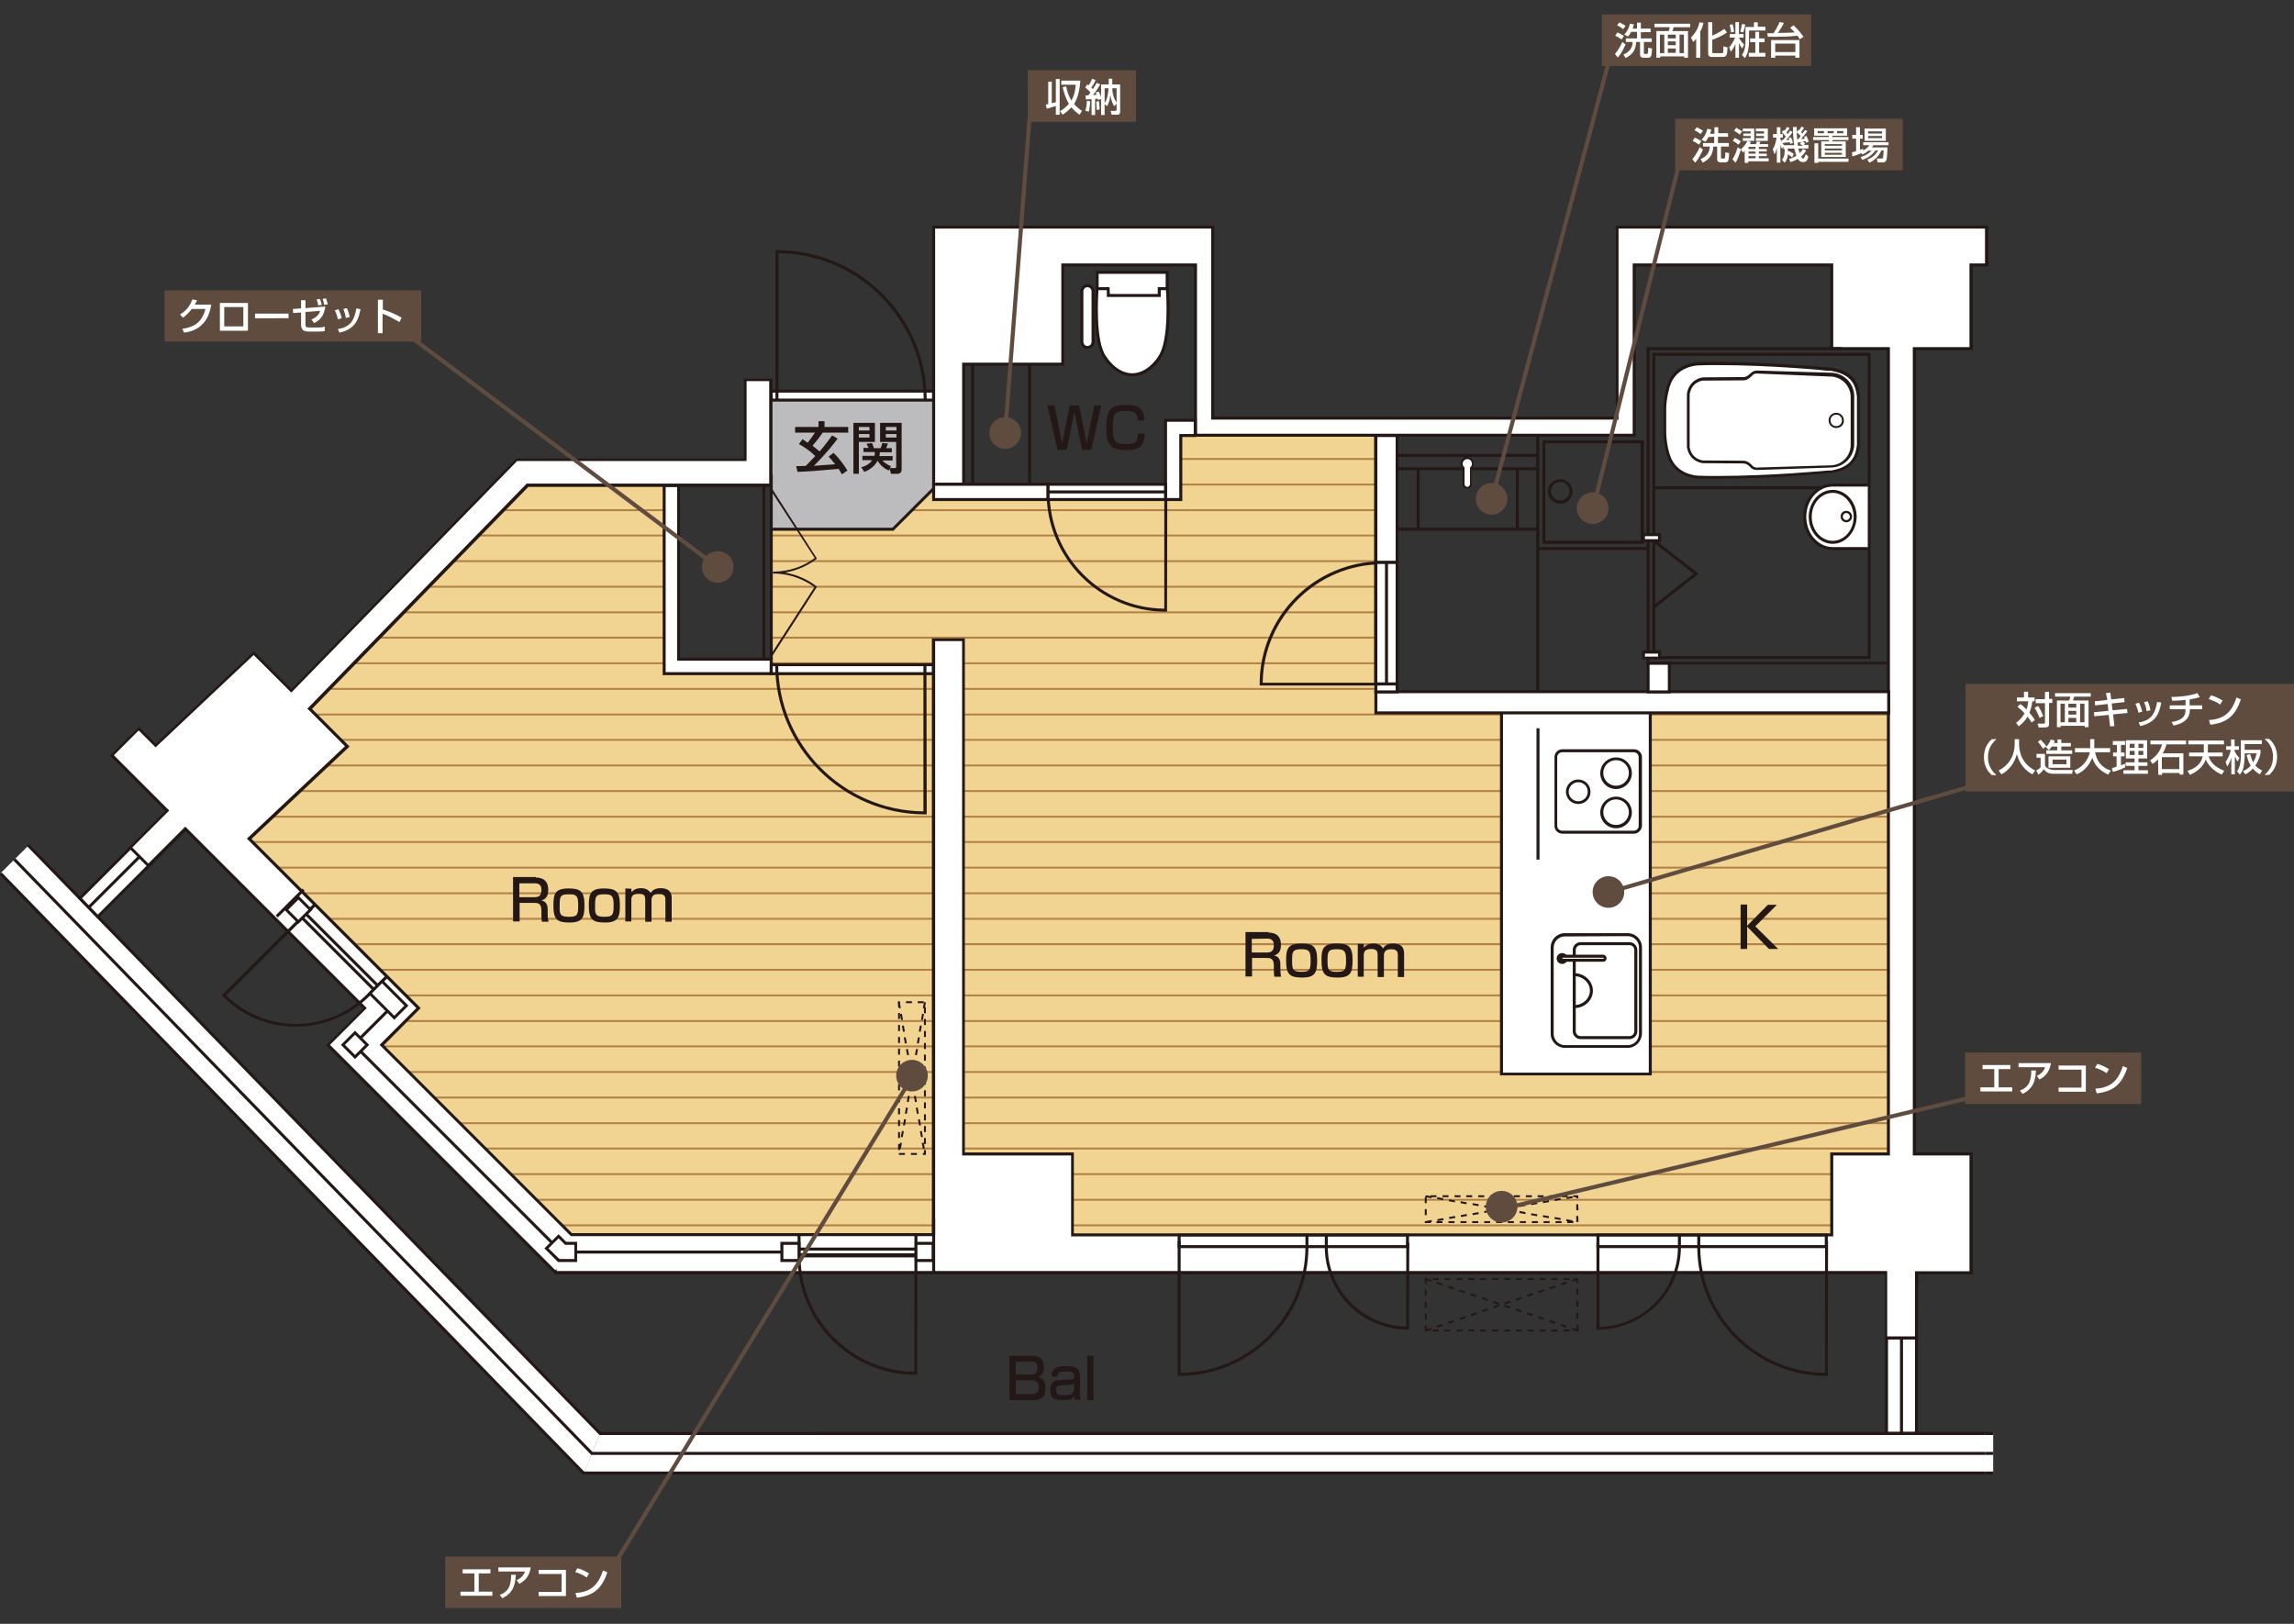 <?xml version="1.0" encoding="utf-8"?>
<!-- Generator: Adobe Illustrator 18.1.0, SVG Export Plug-In . SVG Version: 6.00 Build 0)  -->
<svg version="1.1" id="レイヤー_2" xmlns="http://www.w3.org/2000/svg" xmlns:xlink="http://www.w3.org/1999/xlink" x="0px"
	 y="0px" viewBox="0 297.5 841.9 596" enable-background="new 0 297.5 841.9 596" xml:space="preserve">
<rect x="0" y="297.5" width="841.9" height="596" fill="#333333" stroke="none"/>
<g>
	<g>
		<path fill="#F1D392" d="M433.2,477"/>
		<polygon fill="#BCBCBE" points="341.8,444.3 283,444.3 283,491.8 327.7,491.8 342.6,476.9 342.6,444.3 		"/>
		<polygon fill="#F1D392" points="555.2,555.3 555.2,555.3 509.2,555.3 508.8,454.3 430.7,454.3 430.7,477 342.7,477 327.7,491.8 
			283,491.8 283,543.1 246.4,543.1 246.4,471.7 192.1,471.7 70.1,593.7 144.2,667.7 130.7,681.2 207.5,757.9 697.8,757.9 
			697.8,555.3 		"/>
		<g>
			<g>
				<defs>
					<polygon id="SVGID_1_" points="555.2,555.3 555.2,555.3 509.3,555.3 508.8,454.3 430.7,454.3 430.7,477 342.7,477 327.7,491.8 
						283,491.8 283,543.1 246.5,543.1 246.5,471.7 192.1,471.7 70.1,593.7 144.2,667.7 130.8,681.2 207.5,757.9 697.8,757.9 
						697.8,555.3 					"/>
				</defs>
				<clipPath id="SVGID_2_">
					<use xlink:href="#SVGID_1_"  overflow="visible"/>
				</clipPath>
				<g clip-path="url(#SVGID_2_)">
					<g>
						<rect x="32.1" y="390.6" fill="#B28146" width="703.7" height="0.7"/>
						<rect x="32.1" y="400" fill="#B28146" width="703.7" height="0.7"/>
						<rect x="32.1" y="409.4" fill="#B28146" width="703.7" height="0.7"/>
						<rect x="32.1" y="418.7" fill="#B28146" width="703.7" height="0.7"/>
						<rect x="32.1" y="428.1" fill="#B28146" width="703.7" height="0.7"/>
						<rect x="32.1" y="437.5" fill="#B28146" width="703.7" height="0.7"/>
						<rect x="32.1" y="446.9" fill="#B28146" width="703.7" height="0.7"/>
						<rect x="32.1" y="456.2" fill="#B28146" width="703.7" height="0.7"/>
						<rect x="32.1" y="465.6" fill="#B28146" width="703.7" height="0.7"/>
						<rect x="32.1" y="475" fill="#B28146" width="703.7" height="0.7"/>
						<rect x="32.1" y="484.4" fill="#B28146" width="703.7" height="0.7"/>
						<rect x="32.1" y="493.7" fill="#B28146" width="703.7" height="0.7"/>
						<rect x="32.1" y="503.1" fill="#B28146" width="703.7" height="0.7"/>
						<rect x="32.1" y="512.5" fill="#B28146" width="703.7" height="0.7"/>
						<rect x="32.1" y="521.9" fill="#B28146" width="703.7" height="0.7"/>
						<rect x="32.1" y="531.2" fill="#B28146" width="703.7" height="0.7"/>
						<rect x="32.1" y="540.6" fill="#B28146" width="703.7" height="0.7"/>
						<rect x="32.1" y="550" fill="#B28146" width="703.7" height="0.7"/>
						<rect x="32.1" y="559.4" fill="#B28146" width="703.7" height="0.7"/>
						<rect x="32.1" y="568.7" fill="#B28146" width="703.7" height="0.7"/>
						<rect x="32.1" y="578.1" fill="#B28146" width="703.7" height="0.7"/>
						<rect x="32.1" y="587.5" fill="#B28146" width="703.7" height="0.7"/>
						<rect x="32.1" y="596.9" fill="#B28146" width="703.7" height="0.7"/>
					</g>
					<g>
						<rect x="32.1" y="606.2" fill="#B28146" width="703.7" height="0.7"/>
						<rect x="32.1" y="615.6" fill="#B28146" width="703.7" height="0.7"/>
						<rect x="32.1" y="625" fill="#B28146" width="703.7" height="0.7"/>
						<rect x="32.1" y="634.4" fill="#B28146" width="703.7" height="0.7"/>
						<rect x="32.1" y="643.7" fill="#B28146" width="703.7" height="0.7"/>
						<rect x="32.1" y="653.1" fill="#B28146" width="703.7" height="0.7"/>
						<rect x="32.1" y="662.5" fill="#B28146" width="703.7" height="0.7"/>
						<rect x="32.1" y="671.9" fill="#B28146" width="703.7" height="0.7"/>
						<rect x="32.1" y="681.2" fill="#B28146" width="703.7" height="0.7"/>
						<rect x="32.1" y="690.6" fill="#B28146" width="703.7" height="0.7"/>
						<rect x="32.1" y="700" fill="#B28146" width="703.7" height="0.7"/>
						<rect x="32.1" y="709.4" fill="#B28146" width="703.7" height="0.7"/>
						<rect x="32.1" y="718.7" fill="#B28146" width="703.7" height="0.7"/>
						<rect x="32.1" y="728.1" fill="#B28146" width="703.7" height="0.7"/>
						<rect x="32.1" y="737.5" fill="#B28146" width="703.7" height="0.7"/>
						<rect x="32.1" y="746.9" fill="#B28146" width="703.7" height="0.7"/>
						<rect x="32.1" y="756.2" fill="#B28146" width="703.7" height="0.7"/>
						<rect x="32.1" y="765.6" fill="#B28146" width="703.7" height="0.7"/>
						<rect x="32.1" y="775" fill="#B28146" width="703.7" height="0.7"/>
						<rect x="32.1" y="784.4" fill="#B28146" width="703.7" height="0.7"/>
						<rect x="32.1" y="793.7" fill="#B28146" width="703.7" height="0.7"/>
						<rect x="32.1" y="803.1" fill="#B28146" width="703.7" height="0.7"/>
					</g>
				</g>
			</g>
		</g>
		<rect x="606.9" y="476" fill="#231815" width="79.1" height="1.1"/>
		<g>
			<rect x="551.1" y="558.6" fill="#FFFFFF" width="54.6" height="133.1"/>
			<path fill="#231815" d="M606.2,692.2h-55.7V558h55.7V692.2z M551.6,691.2h53.5v-132h-53.5V691.2z"/>
		</g>
		<g>
			<path fill="#231815" d="M597.4,682.1h-23.1c-2.8,0-5.2-2.3-5.2-5.2v-31.7c0-2.8,2.3-5.2,5.2-5.2h23.1c2.8,0,5.2,2.3,5.2,5.2v31.7
				C602.5,679.8,600.2,682.1,597.4,682.1z M574.3,641.2c-2.2,0-4.1,1.8-4.1,4.1V677c0,2.2,1.8,4.1,4.1,4.1h23.1
				c2.2,0,4.1-1.8,4.1-4.1v-31.8c0-2.2-1.8-4.1-4.1-4.1L574.3,641.2L574.3,641.2z"/>
			<path fill="#231815" d="M598,678.9h-17.9c-1.6,0-2.9-1.3-2.9-2.9v-29.8c0-1.6,1.3-2.9,2.9-2.9H598c1.6,0,2.9,1.3,2.9,2.9V676
				C600.9,677.6,599.6,678.9,598,678.9z M580.1,644.4c-1,0-1.8,0.8-1.8,1.8V676c0,1,0.8,1.8,1.8,1.8H598c1,0,1.8-0.8,1.8-1.8v-29.8
				c0-1-0.8-1.8-1.8-1.8H580.1z"/>
			<path fill="#231815" d="M577.8,667.5v-1.1c3.1,0,5.7-2.4,5.7-5.3s-2.6-5.3-5.7-5.3v-1.1c3.7,0,6.8,2.9,6.8,6.4
				C584.6,664.6,581.6,667.5,577.8,667.5z"/>
			<path fill="#231815" d="M573.3,651.3c-1.1,0-2-0.9-2-2c0-1.1,0.9-2,2-2s2,0.9,2,2C575.3,650.4,574.4,651.3,573.3,651.3z
				 M573.3,648.3c-0.5,0-0.9,0.4-0.9,0.9c0,0.5,0.4,0.9,0.9,0.9s0.9-0.4,0.9-0.9C574.2,648.7,573.8,648.3,573.3,648.3z"/>
			<g>
				<path fill="#FFFFFF" d="M588.3,650c0.4,0,0.7-0.3,0.7-0.7l0,0c0-0.4-0.3-0.7-0.7-0.7h-14.8c-0.4,0-0.7,0.3-0.7,0.7l0,0
					c0,0.4,0.3,0.7,0.7,0.7H588.3z"/>
				<path fill="#231815" d="M588.3,650.5h-14.8c-0.7,0-1.3-0.6-1.3-1.3c0-0.7,0.6-1.3,1.3-1.3h14.8c0.7,0,1.3,0.6,1.3,1.3
					C589.6,650,589.1,650.5,588.3,650.5z M573.6,649c-0.1,0-0.2,0.1-0.2,0.2s0.1,0.2,0.2,0.2h14.8c0.1,0,0.2-0.1,0.2-0.2
					s-0.1-0.2-0.2-0.2H573.6z"/>
			</g>
		</g>
		<g>
			<g>
				<path fill="#FFFFFF" d="M599.7,602.9c1.3,0,2.3-1,2.3-2.3v-25.2c0-1.3-1-2.3-2.3-2.3h-26.3c-1.3,0-2.3,1-2.3,2.3v25.2
					c0,1.3,1,2.3,2.3,2.3H599.7z"/>
				<path fill="#231815" d="M599.7,603.5h-26.3c-1.6,0-2.9-1.3-2.9-2.9v-25.2c0-1.6,1.3-2.9,2.9-2.9h26.3c1.6,0,2.9,1.3,2.9,2.9
					v25.2C602.5,602.2,601.2,603.5,599.7,603.5z M573.3,573.6c-1,0-1.8,0.8-1.8,1.8v25.2c0,1,0.8,1.8,1.8,1.8h26.3
					c1,0,1.8-0.8,1.8-1.8v-25.2c0-1-0.8-1.8-1.8-1.8H573.3z"/>
			</g>
			<g>
				<circle fill="#FFFFFF" cx="579.2" cy="588" r="4"/>
				<path fill="#231815" d="M579.2,592.6c-2.5,0-4.5-2-4.5-4.5c0-2.5,2-4.5,4.5-4.5s4.5,2,4.5,4.5
					C583.8,590.5,581.8,592.6,579.2,592.6z M579.2,584.6c-1.9,0-3.5,1.6-3.5,3.5c0,1.9,1.6,3.5,3.5,3.5s3.5-1.5,3.5-3.5
					C582.7,586.1,581.2,584.6,579.2,584.6z"/>
			</g>
			<g>
				<circle fill="#FFFFFF" cx="593.1" cy="581.2" r="5.3"/>
				<path fill="#231815" d="M593.1,587.1c-3.2,0-5.8-2.6-5.8-5.8c0-3.2,2.6-5.8,5.8-5.8c3.2,0,5.8,2.6,5.8,5.8
					C598.9,584.4,596.3,587.1,593.1,587.1z M593.1,576.5c-2.6,0-4.7,2.1-4.7,4.7s2.1,4.7,4.7,4.7s4.7-2.1,4.7-4.7
					C597.8,578.6,595.7,576.5,593.1,576.5z"/>
			</g>
			<g>
				<circle fill="#FFFFFF" cx="593.1" cy="595.7" r="5.3"/>
				<path fill="#231815" d="M593.1,601.5c-3.2,0-5.8-2.6-5.8-5.8c0-3.2,2.6-5.8,5.8-5.8c3.2,0,5.8,2.6,5.8,5.8
					C598.9,598.9,596.3,601.5,593.1,601.5z M593.1,590.9c-2.6,0-4.7,2.1-4.7,4.7c0,2.6,2.1,4.7,4.7,4.7s4.7-2.1,4.7-4.7
					C597.8,593.1,595.7,590.9,593.1,590.9z"/>
			</g>
		</g>
		<g>
			<ellipse fill="#FFFFFF" cx="672.6" cy="487.2" rx="8.2" ry="9.3"/>
			<path fill="#231815" d="M672.6,497.1c-4.8,0-8.8-4.4-8.8-9.9c0-5.4,3.9-9.9,8.8-9.9c4.8,0,8.8,4.4,8.8,9.9
				C681.3,492.6,677.4,497.1,672.6,497.1z M672.6,478.4c-4.2,0-7.7,3.9-7.7,8.8c0,4.8,3.4,8.8,7.7,8.8c4.2,0,7.7-3.9,7.7-8.8
				C680.2,482.3,676.8,478.4,672.6,478.4z"/>
		</g>
		<g>
			<path fill="#FFFFFF" d="M685.6,475.5h-13c-5.7,0-10.3,5.2-10.3,11.7s4.6,11.7,10.3,11.7h13"/>
			<path fill="#231815" d="M685.6,499.4h-13c-6,0-10.8-5.5-10.8-12.2s4.9-12.2,10.8-12.2h13v1.1h-13c-5.4,0-9.7,5-9.7,11.1
				c0,6.1,4.4,11.1,9.7,11.1h13V499.4z"/>
		</g>
		<g>
			<ellipse fill="#FFFFFF" cx="672.6" cy="487.2" rx="8.2" ry="9.3"/>
			<path fill="#231815" d="M672.6,497.1c-4.8,0-8.8-4.4-8.8-9.9c0-5.4,3.9-9.9,8.8-9.9c4.8,0,8.8,4.4,8.8,9.9
				C681.3,492.6,677.4,497.1,672.6,497.1z M672.6,478.4c-4.2,0-7.7,3.9-7.7,8.8c0,4.8,3.4,8.8,7.7,8.8c4.2,0,7.7-3.9,7.7-8.8
				C680.2,482.3,676.8,478.4,672.6,478.4z"/>
		</g>
		<g>
			<circle fill="#FFFFFF" cx="677.6" cy="487.2" r="1.7"/>
			<path fill="#231815" d="M677.6,489.2c-1.1,0-2.1-0.9-2.1-2.1c0-1.2,0.9-2.1,2.1-2.1s2.1,0.9,2.1,2.1
				C679.7,488.3,678.7,489.2,677.6,489.2z M677.6,485.8c-0.7,0-1.3,0.6-1.3,1.3s0.6,1.3,1.3,1.3c0.7,0,1.3-0.6,1.3-1.3
				C678.9,486.4,678.3,485.8,677.6,485.8z"/>
		</g>
		<g>
			<path fill="#FFFFFF" d="M611,451.4v-3.8c0-4,1.3-8.4,1.3-8.4c2.5-8.3,11.3-8.2,11.3-8.2c22-0.5,47.4,2,47.4,2h1.1l0,0
				c6.4,1.1,9.4,3.8,10,10l0,0v8.4v0.8v8.4l0,0c-0.6,6.2-3.6,8.9-10,10l0,0H671c0,0-25.4,2.5-47.4,2c0,0-8.8,0.1-11.3-8.2
				c0,0-1.3-4.4-1.3-8.4v-3.8V451.4z"/>
			<path fill="#231815" d="M630.1,473.2c-2.2,0-4.4,0-6.5-0.1l0,0c-0.4,0-9.3-0.1-11.8-8.6c-0.1-0.2-1.3-4.5-1.3-8.5v-8.5
				c0-4,1.2-8.3,1.3-8.5c2.5-8.5,11.4-8.6,11.8-8.6c21.8-0.5,47.3,2,47.5,2h1c6.9,1.2,9.9,4.2,10.5,10.5v17.7
				c-0.6,6.3-3.6,9.4-10.5,10.5h-1.2C670.9,471.2,650.1,473.2,630.1,473.2z M630.1,431.5c-2.2,0-4.4,0-6.5,0.1
				c-0.4,0-8.5,0.1-10.8,7.8c0,0-1.3,4.3-1.3,8.2v8.5c0,3.9,1.2,8.2,1.3,8.2c2.3,7.7,10.4,7.8,10.7,7.8c2.2,0.1,4.4,0.1,6.5,0.1
				c20,0,40.7-2,40.9-2h1.1c6.2-1.1,8.9-3.8,9.5-9.5v-17.6c-0.6-5.7-3.2-8.4-9.6-9.5h-1C670.8,433.5,650.1,431.5,630.1,431.5z"/>
		</g>
		<g>
			<path fill="#FFFFFF" d="M619.5,451.4v-9.3c0.9-5.1,5.4-5.4,5.4-5.4l14.8-0.1c1.5,0,2.5-1.1,3.2-1.8c0.7-0.7,2-0.6,2-0.6l26.8,0.8
				c4.5,0,8.1,3.6,8.1,8.1v8.4v0.8v8.4c0,4.5-3.6,8.1-8.1,8.1l-26.8,0.8c0,0-1.3,0.1-2-0.6c-0.7-0.7-1.7-1.8-3.2-1.8l-14.8-0.1
				c0,0-4.5-0.3-5.4-5.4v-9.5V451.4z"/>
			<path fill="#231815" d="M644.8,470c-0.4,0-1.5-0.1-2.2-0.8l-0.1-0.1c-0.7-0.7-1.5-1.5-2.7-1.5l-14.8-0.1c-0.1,0-5-0.4-5.9-5.9
				V442c0.9-5.6,5.9-6,5.9-6l14.9-0.1c1.2,0,2-0.9,2.7-1.5l0.1-0.1c0.7-0.7,1.8-0.8,2.2-0.8l27,0.8c4.7,0,8.6,3.9,8.6,8.6v17.6
				c0,4.7-3.9,8.6-8.6,8.6L644.8,470z M644.9,434.6c-0.4,0-1.1,0-1.6,0.5l-0.1,0.1c-0.7,0.7-1.8,1.9-3.4,1.9l-14.8,0.1
				c-0.1,0-4.1,0.3-4.9,5v19.4c0.8,4.6,4.9,4.9,4.9,4.9l14.8,0.1c1.6,0,2.7,1.1,3.4,1.9l0.1,0.1c0.4,0.4,1.2,0.5,1.5,0.5v0.5
				l0.1-0.5l26.8-0.8c4.2,0,7.5-3.4,7.5-7.5v-17.6c0-4.1-3.4-7.5-7.5-7.5L644.9,434.6L644.9,434.6z"/>
		</g>
		<g>
			<circle fill="#FFFFFF" cx="673.9" cy="451.8" r="2.5"/>
			<path fill="#231815" d="M673.9,454.6c-1.6,0-2.8-1.3-2.8-2.8c0-1.6,1.3-2.8,2.8-2.8c1.6,0,2.8,1.3,2.8,2.8
				C676.8,453.4,675.5,454.6,673.9,454.6z M673.9,449.7c-1.2,0-2.1,0.9-2.1,2.1c0,1.2,0.9,2.1,2.1,2.1c1.2,0,2.1-0.9,2.1-2.1
				C676,450.6,675.1,449.7,673.9,449.7z"/>
		</g>
		<g>
			<g>
				<path fill="#FFFFFF" d="M405.6,428.7c-4.7-6.3-2.9-26.4-2.9-26.4h12.8h12.8c0,0,1.8,20-2.9,26.4c0,0-3.8,6.3-10,6.3
					C409.4,435.1,405.6,428.7,405.6,428.7z"/>
				<path fill="#231815" d="M415.6,435.6c-6.4,0-10.3-6.3-10.5-6.6c-4.7-6.4-3-25.9-2.9-26.7v-0.5h26.7v0.5c0.1,0.8,1.8,20.3-3,26.8
					C425.9,429.3,422,435.6,415.6,435.6z M403.2,402.9c-0.2,3.1-1.3,20,2.8,25.5c0.1,0.1,3.7,6.1,9.5,6.1s9.5-6,9.5-6.1
					c4.1-5.6,3.1-22.4,2.8-25.6L403.2,402.9L403.2,402.9z"/>
			</g>
			<g>
				<polygon fill="#FFFFFF" points="406.7,405.9 406.7,403.4 402.7,403.4 402.7,397.4 428.4,397.4 428.4,403.4 425.5,403.4 
					425.5,405.9 				"/>
				<path fill="#231815" d="M426,406.5h-19.8V404h-4v-7.1h26.7v7.1H426V406.5z M407.3,405.4h17.6v-2.5h2.9V398h-24.6v4.9h4
					L407.3,405.4L407.3,405.4z"/>
			</g>
		</g>
		<path fill="#231815" d="M283.3,538.5l-0.6-0.4l16.2-25.1c-1.2-0.9-6.8-5-15.2-5v-0.7c9.7,0,15.8,5.3,15.9,5.4l0.2,0.2L283.3,538.5
			z"/>
		<path fill="#231815" d="M283.8,508v-0.7c8.4,0,14-4,15.2-5l-16.3-25.1l0.6-0.4l16.5,25.7l-0.2,0.2
			C299.6,502.7,293.4,508,283.8,508z"/>
		<g>
			<polygon fill="#FFFFFF" points="249,475.7 249,539.5 283,539.5 283,544.7 249,544.7 245.7,544.7 243.7,544.7 243.7,475.7 			"/>
			<path fill="#231815" d="M283.6,545.3h-40.4v-70.2h6.4v63.8h34V545.3z M244.3,544.2h38.2V540h-34v-63.8h-4.2V544.2z"/>
		</g>
		<g>
			<rect x="283" y="441.1" fill="#FFFFFF" width="59.6" height="3.3"/>
			<path fill="#231815" d="M343.2,444.9h-60.7v-4.4h60.7V444.9z M283.6,443.8h58.5v-2.2h-58.5V443.8z"/>
		</g>
		<g>
			<rect x="283" y="541.5" fill="#FFFFFF" width="59.6" height="3.3"/>
			<path fill="#231815" d="M343.2,545.3h-60.7v-4.4h60.7V545.3z M283.6,544.2h58.5V542h-58.5V544.2z"/>
		</g>
		<g>
			<path fill="#231815" d="M339.8,721.4h-1.1v-0.7h0.4v-1.1h0.7V721.4z M336.5,721.4h-2.2v-0.7h2.2V721.4z M332.1,721.4h-2.2v-0.7
				h2.2V721.4z M330.3,719.6h-0.7v-2.2h0.7V719.6z M339.8,717.4h-0.7v-2.2h0.7V717.4z M330.3,715.2h-0.7V713h0.7V715.2z M339.8,713
				h-0.7v-2.2h0.7V713z M330.3,710.8h-0.7v-2.2h0.7V710.8z M339.8,708.7h-0.7v-2.2h0.7V708.7z M330.3,706.5h-0.7v-2.2h0.7V706.5z
				 M339.8,704.3h-0.7v-2.2h0.7V704.3z M330.3,702.1h-0.7v-2.2h0.7V702.1z M339.8,699.9h-0.7v-2.2h0.7V699.9z M330.3,697.7h-0.7
				v-2.2h0.7V697.7z M339.8,695.6h-0.7v-2.2h0.7V695.6z M330.3,693.4h-0.7v-2.2h0.7V693.4z M339.8,691.2h-0.7V689h0.7V691.2z
				 M330.3,689h-0.7v-2.2h0.7V689z M339.8,686.8h-0.7v-2.2h0.7V686.8z M330.3,684.6h-0.7v-2.2h0.7V684.6z M339.8,682.5h-0.7v-2.2
				h0.7V682.5z M330.3,680.3h-0.7v-2.2h0.7V680.3z M339.8,678.1h-0.7v-2.2h0.7V678.1z M330.3,675.9h-0.7v-2.2h0.7V675.9z
				 M339.8,673.7h-0.7v-2.2h0.7V673.7z M330.3,671.5h-0.7v-2.2h0.7V671.5z M339.8,669.4h-0.7v-2.2h0.7V669.4z M330.3,667.2h-0.7V665
				h0.7V667.2z M339,665.7h-2.2V665h2.2V665.7z M334.7,665.7h-2.2V665h2.2V665.7z"/>
			<path fill="#231815" d="M338.7,719.2l-0.4-2.2l0.7-0.1l0.4,2.2L338.7,719.2z M338,714.9l-0.4-2.2l0.7-0.1l0.4,2.2L338,714.9z
				 M337.3,710.6l-0.4-2.2l0.7-0.1l0.4,2.2L337.3,710.6z M336.5,706.3l-0.4-2.2l0.7-0.1l0.4,2.2L336.5,706.3z M335.8,702l-0.4-2.2
				l0.7-0.1l0.4,2.2L335.8,702z M335.1,697.7l-0.4-2.2l0.7-0.1l0.4,2.2L335.1,697.7z M334.3,693.4l-0.4-2.2l0.7-0.1l0.4,2.2
				L334.3,693.4z M333.6,689.1l-0.4-2.2l0.7-0.1l0.4,2.2L333.6,689.1z M332.9,684.8l-0.4-2.2l0.7-0.1l0.4,2.2L332.9,684.8z
				 M332.1,680.5l-0.4-2.2l0.7-0.1l0.4,2.2L332.1,680.5z M331.4,676.2L331,674l0.7-0.1l0.4,2.2L331.4,676.2z M330.7,671.9l-0.4-2.2
				l0.7-0.1l0.4,2.2L330.7,671.9z M329.9,667.6l-0.4-2.2l0.7-0.1l0.4,2.2L329.9,667.6z"/>
			<path fill="#231815" d="M330.6,719.2l-0.7-0.1l0.4-2.2l0.7,0.1L330.6,719.2z M331.3,714.9l-0.7-0.1l0.4-2.2l0.7,0.1L331.3,714.9z
				 M332.1,710.6l-0.7-0.1l0.4-2.2l0.7,0.1L332.1,710.6z M332.8,706.3l-0.7-0.1l0.4-2.2l0.7,0.1L332.8,706.3z M333.5,702l-0.7-0.1
				l0.4-2.2l0.7,0.1L333.5,702z M334.3,697.7l-0.7-0.1l0.4-2.2l0.7,0.1L334.3,697.7z M335,693.4l-0.7-0.1l0.4-2.2l0.7,0.1L335,693.4
				z M335.7,689.1L335,689l0.4-2.2l0.7,0.1L335.7,689.1z M336.5,684.8l-0.7-0.1l0.4-2.2l0.7,0.1L336.5,684.8z M337.2,680.5l-0.7-0.1
				l0.4-2.2l0.7,0.1L337.2,680.5z M337.9,676.2l-0.7-0.1l0.4-2.2l0.7,0.1L337.9,676.2z M338.7,671.9l-0.7-0.1l0.4-2.2l0.7,0.1
				L338.7,671.9z M339.4,667.6l-0.7-0.1l0.4-2.2l0.7,0.1L339.4,667.6z"/>
		</g>
		<g>
			<rect x="692.3" y="788.5" fill="#FFFFFF" width="11" height="35.1"/>
			<path fill="#231815" d="M703.9,824.2h-12.1V788h12.1V824.2z M692.9,823.1h9.9v-34h-9.9V823.1z"/>
		</g>
		<g>
			<path fill="#231815" d="M577.4,746.4h-2.2v-0.7h2.2V746.4z M573.1,746.4h-2.2v-0.7h2.2V746.4z M568.7,746.4h-2.2v-0.7h2.2V746.4z
				 M564.4,746.4h-2.2v-0.7h2.2V746.4z M560,746.4h-2.2v-0.7h2.2V746.4z M555.6,746.4h-2.2v-0.7h2.2V746.4z M551.3,746.4h-2.2v-0.7
				h2.2V746.4z M546.9,746.4h-2.2v-0.7h2.2V746.4z M542.5,746.4h-2.2v-0.7h2.2V746.4z M538.2,746.4H536v-0.7h2.2V746.4z
				 M533.8,746.4h-2.2v-0.7h2.2V746.4z M529.4,746.4h-2.2v-0.7h2.2V746.4z M525.1,746.4h-2.2v-0.7h2.2V746.4z M579.3,746h-0.8v-2.2
				h0.7L579.3,746L579.3,746z M523.6,743.5h-0.7v-2.2h0.7V743.5z M579.3,741.7h-0.8v-2.2h0.7L579.3,741.7L579.3,741.7z M523.6,739.1
				h-0.7v-2.2h0.7V739.1z M579.3,737.3h-0.8v-0.4h-1.1v-0.7h1.8L579.3,737.3L579.3,737.3z M575.3,736.9h-2.2v-0.7h2.2V736.9z
				 M570.9,736.9h-2.2v-0.7h2.2V736.9z M566.5,736.9h-2.2v-0.7h2.2V736.9z M562.2,736.9H560v-0.7h2.2V736.9z M557.8,736.9h-2.2v-0.7
				h2.2V736.9z M553.4,736.9h-2.2v-0.7h2.2V736.9z M549.1,736.9h-2.2v-0.7h2.2V736.9z M544.7,736.9h-2.2v-0.7h2.2V736.9z
				 M540.3,736.9h-2.2v-0.7h2.2V736.9z M536,736.9h-2.2v-0.7h2.2V736.9z M531.6,736.9h-2.2v-0.7h2.2V736.9z M527.2,736.9H525v-0.7
				h2.2V736.9z"/>
			<path fill="#231815" d="M523.3,746.4l-0.1-0.7l2.2-0.4l0.1,0.7L523.3,746.4z M527.6,745.7l-0.1-0.7l2.2-0.4l0.1,0.7L527.6,745.7z
				 M531.9,744.9l-0.1-0.7l2.2-0.4l0.1,0.7L531.9,744.9z M536.2,744.2l-0.1-0.7l2.2-0.4l0.1,0.7L536.2,744.2z M540.5,743.5l-0.1-0.7
				l2.2-0.4l0.1,0.7L540.5,743.5z M544.8,742.7l-0.1-0.7l2.2-0.4l0.1,0.7L544.8,742.7z M549.1,742l-0.1-0.7l2.2-0.4l0.1,0.7
				L549.1,742z M553.4,741.3l-0.1-0.7l2.2-0.4l0.1,0.7L553.4,741.3z M557.7,740.5l-0.1-0.7l2.2-0.4l0.1,0.7L557.7,740.5z M562,739.8
				l-0.1-0.7l2.2-0.4l0.1,0.7L562,739.8z M566.3,739.1l-0.1-0.7l2.2-0.4l0.1,0.7L566.3,739.1z M570.6,738.3l-0.1-0.7l2.2-0.4
				l0.1,0.7L570.6,738.3z M575,737.6l-0.1-0.7l2.2-0.4l0.1,0.7L575,737.6z"/>
			<path fill="#231815" d="M577,746.1l-2.2-0.4l0.1-0.7l2.2,0.4L577,746.1z M572.7,745.3l-2.2-0.4l0.1-0.7l2.2,0.4L572.7,745.3z
				 M568.4,744.6l-2.2-0.4l0.1-0.7l2.2,0.4L568.4,744.6z M564.1,743.9l-2.2-0.4l0.1-0.7l2.2,0.4L564.1,743.9z M559.8,743.1l-2.2-0.4
				l0.1-0.7l2.2,0.4L559.8,743.1z M555.5,742.4l-2.2-0.4l0.1-0.7l2.2,0.4L555.5,742.4z M551.2,741.7l-2.2-0.4l0.1-0.7l2.2,0.4
				L551.2,741.7z M546.9,741l-2.2-0.4l0.1-0.7l2.2,0.4L546.9,741z M542.6,740.2l-2.2-0.4l0.1-0.7l2.2,0.4L542.6,740.2z M538.2,739.5
				l-2.2-0.4l0.1-0.7l2.2,0.4L538.2,739.5z M533.9,738.8l-2.2-0.4l0.1-0.7l2.2,0.4L533.9,738.8z M529.6,738l-2.2-0.4l0.1-0.7
				l2.2,0.4L529.6,738z M525.3,737.3l-2.2-0.4l0.1-0.7l2.2,0.4L525.3,737.3z"/>
		</g>
		<path fill="#231815" d="M284.6,444.3v-55h0.5c30.3,0,55,24.7,55,55H339c0-29.5-23.9-53.6-53.3-53.9v53.9H284.6z"/>
		<path fill="#231815" d="M340.1,596.4h-0.6c-30.3,0-55-24.7-55-55h1.1c0,29.5,23.9,53.6,53.3,53.9v-53.9h1.1L340.1,596.4z"/>
		<path fill="#231815" d="M428.3,522h-0.5c-24.1,0-43.7-19.6-43.7-43.7h1.1c0,23.3,18.8,42.4,42.1,42.6v-42.6h1.1L428.3,522z"/>
		<path fill="#231815" d="M509.2,549.1h-46.9v-0.5c0-24.9,20.2-45.1,45.1-45.1v1.1c-24.1,0-43.7,19.5-44,43.5h45.8L509.2,549.1
			L509.2,549.1z"/>
		<rect x="697.3" y="788.5" fill="#231815" width="1.1" height="35.1"/>
		<rect x="282.5" y="471.7" fill="#231815" width="1.1" height="67.8"/>
		<rect x="279.8" y="471.7" fill="#231815" width="1.1" height="67.8"/>
		<g>
			<path fill="#231815" d="M579.3,786.2h-1.1v-0.7h0.4v-1.8h0.7L579.3,786.2L579.3,786.2z M576,786.2h-2.2v-0.7h2.2V786.2z
				 M571.6,786.2h-2.2v-0.7h2.2V786.2z M567.3,786.2h-2.2v-0.7h2.2V786.2z M562.9,786.2h-2.2v-0.7h2.2V786.2z M558.5,786.2h-2.2
				v-0.7h2.2V786.2z M554.2,786.2H552v-0.7h2.2V786.2z M549.8,786.2h-2.2v-0.7h2.2V786.2z M545.4,786.2h-2.2v-0.7h2.2V786.2z
				 M541.1,786.2h-2.2v-0.7h2.2V786.2z M536.7,786.2h-2.2v-0.7h2.2V786.2z M532.3,786.2h-2.2v-0.7h2.2V786.2z M528,786.2h-2.2v-0.7
				h2.2V786.2z M523.6,786.2h-0.7V784h0.7V786.2z M523.6,781.8h-0.7v-2.2h0.7V781.8z M579.3,781.5h-0.8v-2.2h0.7L579.3,781.5
				L579.3,781.5z M523.6,777.5h-0.7v-2.2h0.7V777.5z M579.3,777.1h-0.8v-2.2h0.7L579.3,777.1L579.3,777.1z M523.6,773.1h-0.7v-2.2
				h0.7V773.1z M579.3,772.7h-0.8v-2.2h0.7L579.3,772.7L579.3,772.7z M523.6,768.7h-0.7v-2.2h0.7V768.7z M579.3,768.4h-0.8v-1.1
				h-0.4v-0.7h1.1v1.8H579.3z M576,767.3h-2.2v-0.7h2.2V767.3z M571.6,767.3h-2.2v-0.7h2.2V767.3z M567.3,767.3h-2.2v-0.7h2.2V767.3
				z M562.9,767.3h-2.2v-0.7h2.2V767.3z M558.5,767.3h-2.2v-0.7h2.2V767.3z M554.2,767.3H552v-0.7h2.2V767.3z M549.8,767.3h-2.2
				v-0.7h2.2V767.3z M545.4,767.3h-2.2v-0.7h2.2V767.3z M541.1,767.3h-2.2v-0.7h2.2V767.3z M536.7,767.3h-2.2v-0.7h2.2V767.3z
				 M532.3,767.3h-2.2v-0.7h2.2V767.3z M528,767.3h-2.2v-0.7h2.2V767.3z"/>
			<path fill="#231815" d="M523.4,786.2l-0.2-0.7l2.1-0.7l0.2,0.7L523.4,786.2z M527.5,784.8l-0.2-0.7l2.1-0.7l0.2,0.7L527.5,784.8z
				 M531.6,783.4l-0.2-0.7l2.1-0.7l0.2,0.7L531.6,783.4z M535.8,782l-0.2-0.7l2.1-0.7l0.2,0.7L535.8,782z M539.9,780.6l-0.2-0.7
				l2.1-0.7l0.2,0.7L539.9,780.6z M544,779.1l-0.2-0.7l2.1-0.7l0.2,0.7L544,779.1z M548.2,777.7L548,777l2.1-0.7l0.2,0.7
				L548.2,777.7z M552.3,776.3l-0.2-0.7l2.1-0.7l0.2,0.7L552.3,776.3z M556.4,774.9l-0.2-0.7l2.1-0.7l0.2,0.7L556.4,774.9z
				 M560.6,773.5l-0.2-0.7l2.1-0.7l0.2,0.7L560.6,773.5z M564.7,772.1l-0.2-0.7l2.1-0.7l0.2,0.7L564.7,772.1z M568.8,770.7l-0.2-0.7
				l2.1-0.7l0.2,0.7L568.8,770.7z M573,769.3l-0.2-0.7l2.1-0.7l0.2,0.7L573,769.3z M577.1,767.9l-0.2-0.7l1.9-0.7l0.2,0.7
				L577.1,767.9z"/>
			<path fill="#231815" d="M578.8,786.2l-1.9-0.7l0.2-0.7l1.9,0.7L578.8,786.2z M574.8,784.8l-2.1-0.7l0.2-0.7l2.1,0.7L574.8,784.8z
				 M570.7,783.4l-2.1-0.7l0.2-0.7l2.1,0.7L570.7,783.4z M566.5,782l-2.1-0.7l0.2-0.7l2.1,0.7L566.5,782z M562.4,780.6l-2.1-0.7
				l0.2-0.7l2.1,0.7L562.4,780.6z M558.3,779.2l-2.1-0.7l0.2-0.7l2.1,0.7L558.3,779.2z M554.1,777.8l-2.1-0.7l0.2-0.7l2.1,0.7
				L554.1,777.8z M550,776.4l-2.1-0.7l0.2-0.7l2.1,0.7L550,776.4z M545.9,775l-2.1-0.7l0.2-0.7l2.1,0.7L545.9,775z M541.7,773.6
				l-2.1-0.7l0.2-0.7l2.1,0.7L541.7,773.6z M537.6,772.2l-2.1-0.7l0.2-0.7l2.1,0.7L537.6,772.2z M533.5,770.8l-2.1-0.7l0.2-0.7
				l2.1,0.7L533.5,770.8z M529.3,769.4l-2.1-0.7l0.2-0.7l2.1,0.7L529.3,769.4z M525.2,768l-2.1-0.7l0.2-0.7l2.1,0.7L525.2,768z"/>
		</g>
		<path fill="none" stroke="#231815" stroke-width="0.81" d="M299.1,817.9"/>
		<g>
			<rect x="294.3" y="823.6" fill="#FFFFFF" width="437.2" height="14.6"/>
			<rect x="299.1" y="823.1" fill="#231815" width="432.4" height="1.1"/>
			<rect x="299.1" y="830.4" fill="#231815" width="432.4" height="1.1"/>
			<rect x="294.3" y="837.6" fill="#231815" width="437.2" height="1.1"/>
		</g>
		<g>
			<polygon fill="#FFFFFF" points="0.2,618 214.3,838.4 220.2,823.6 10.5,607.8 			"/>
			
				<rect x="-35.1" y="715.3" transform="matrix(-0.697 -0.717 0.717 -0.697 -317.536 1297.382)" fill="#231815" width="301.2" height="1.1"/>
			
				<rect x="-40.6" y="721.5" transform="matrix(-0.697 -0.717 0.717 -0.697 -328.793 1305.106)" fill="#231815" width="304.1" height="1.1"/>
			
				<rect x="-46.2" y="727.7" transform="matrix(-0.697 -0.717 0.717 -0.697 -340.084 1312.755)" fill="#231815" width="307.1" height="1.1"/>
		</g>
		<rect x="298.6" y="823.6" fill="#231815" width="1.1" height="14.6"/>
		<g>
			<polygon fill="#FFFFFF" points="593.5,380.9 729.1,380.9 729.1,394.8 723.3,394.8 723.3,425.5 702.5,425.5 702.5,721 723.3,721 
				723.3,764.7 703.3,764.7 703.3,788.5 692.3,788.5 692.3,764.7 672.3,764.7 430.8,764.7 430.8,764.6 419.8,764.6 419.8,764.7 
				393.7,764.7 380.6,764.7 348.2,764.7 342.7,764.7 204,764.7 204,764.6 204,764.6 130.3,691 130.3,691 120.5,681.2 134,667.6 
				87.7,621.3 87.7,621.3 68.1,601.7 54.2,615.6 47.6,609 61.5,595.1 41.2,574.8 51,564.9 57.3,571.2 93.3,537.2 107.1,551.1 
				189.7,466.3 190.1,466.3 273.6,466.3 273.6,437 273.6,437 283,437 283,442 283,442 283,442 283,475.7 273.6,475.7 279.8,475.7 
				202.4,475.7 196.2,475.7 193.7,475.7 113.7,557.7 127.6,571.5 91.6,605.5 118.8,632.8 118.8,632.8 153.7,667.6 153.6,667.6 
				153.7,667.7 140.2,681.2 209.8,750.7 342.7,750.7 342.7,721 342.7,532.3 353.7,532.3 353.7,721 393.7,721 393.7,750.7 
				672.3,750.7 672.3,721 693.1,721 693.1,425.5 672.3,425.5 672.3,394.8 599.8,394.8 599.8,457.3 599.8,457.3 599.8,457.3 
				438.8,457.3 438.8,450.9 438.7,450.9 438.7,394.8 390,394.8 390,431.1 353.7,431.1 353.7,475.3 342.7,475.3 342.7,431.3 
				342.7,398.4 342.7,380.9 392,380.9 393.7,380.9 438.8,380.9 441,380.9 445,380.9 445,394.8 445,450.9 593.5,450.9 593.5,394.8 
							"/>
			<path fill="#231815" d="M703.9,789.1h-12.1v-23.9H204.1l-0.1,0.1l-0.2-0.1h-0.4v-0.3l-83.7-83.7l13.5-13.5l-46.3-46.3l0,0
				l-18.8-18.8l-13.9,13.9l-7.4-7.4l13.9-13.9l-20.3-20.3L51,564.3l6.2,6.2l36-33.9l13.8,13.8l82.4-84.6H273v-29.3h10.5v5.5v34.2
				h-89.6l-79.4,81.5l13.8,13.8l-36,33.9l27.3,27.3l0,0l34.8,34.8l-13.5,13.6l69,69H342V531.8h12.1v188.7h40v29.7h277.6v-29.7h20.8
				V426h-20.8v-30.7h-71.4v62.5H438.2v-62.5h-47.7v36.4h-36.3v44.1h-12.1v-95.5h103.5v70.1H593v-70.1h136.7v15H724V426h-20.8v294.5
				H724v44.7h-20L703.9,789.1L703.9,789.1z M692.9,788h9.9v-23.9h20v-42.5H702V424.9h20.8v-30.7h5.7v-12.8H594v70.1H444.5v-70.1
				H343.2v93.3h9.9v-44.1h36.4v-36.4h49.8v62.5h159.9v-62.5h73.6v30.7h20.8v296.7h-20.8v29.7H393.1v-29.7h-40V532.8h-9.9v218.4
				H209.5l-0.2-0.2l-70-70l13.5-13.5l-34.9-34.9l0,0l-27.3-27.3l36-33.9l-13.8-13.8l80.5-82.6h89v-37.6H274v29.3h-84.2l-82.9,85
				l-13.8-13.8l-36,33.9l-6.2-6.2l-9.1,9.1L62.1,595l-13.9,13.9l5.9,5.9L68,600.9l20.3,20.3l0,0l46.3,46.3L121.1,681l82.7,82.7
				l0.5-0.5v0.8H419h0.5h273.1v24H692.9z"/>
		</g>
		<g>
			<polygon fill="#FFFFFF" points="29.4,627.2 35.9,633.9 54.5,615.3 47.9,608.7 			"/>
			<path fill="#231815" d="M35.9,634.7l-7.3-7.5l19.3-19.3l7.4,7.4L35.9,634.7z M30.1,627.2l5.8,6l17.9-17.9l-5.9-5.9L30.1,627.2z"
				/>
		</g>
		<g>
			<polygon fill="#FFFFFF" points="214.3,838.2 728.5,838.2 728.5,823.6 220.2,823.6 			"/>
			<rect x="219.9" y="823.1" fill="#231815" width="508.6" height="1.1"/>
			<rect x="216.9" y="830.4" fill="#231815" width="511.6" height="1.1"/>
			<rect x="213.9" y="837.6" fill="#231815" width="514.6" height="1.1"/>
		</g>
		<g>
			<path fill="#231815" d="M670.8,755.6h-84.9v-5.3h84.9V755.6z M587,754.5h82.7v-3.2H587V754.5z"/>
			<path fill="#231815" d="M670.8,802.5h-0.5c-26.1,0-47.4-21.3-47.4-47.4v-4.2h1.1v4.2c0,25.4,20.5,46,45.8,46.3V753h1.1
				L670.8,802.5L670.8,802.5z"/>
			<path fill="#231815" d="M586.4,785.5h-0.5v-31.8h1.1v30.8c15.9-0.3,28.8-13.3,28.8-29.3V751h1.1v4.2
				C616.9,771.8,603.2,785.5,586.4,785.5z"/>
		</g>
		<g>
			<path fill="#231815" d="M517.1,755.6h-84.9v-5.3h84.9V755.6z M433.3,754.5H516v-3.2h-82.7V754.5z"/>
			<path fill="#231815" d="M432.7,802.5h-0.5V753h1.1v48.4c25.3-0.3,45.8-21,45.8-46.3v-4.2h1.1v4.2
				C480.2,781.2,458.9,802.5,432.7,802.5z"/>
			<path fill="#231815" d="M517.1,785.5h-0.5c-16.8,0-30.4-13.7-30.4-30.4v-4.2h1.1v4.2c0,16,12.9,29,28.8,29.3v-30.8h1.1
				L517.1,785.5L517.1,785.5z"/>
		</g>
		
			<rect x="41.4" y="608.3" transform="matrix(-0.707 -0.708 0.708 -0.707 -368.31 1090.173)" fill="#231815" width="1.1" height="26.4"/>
		<g>
			<rect x="342.7" y="475.3" fill="#FFFFFF" width="42" height="5.6"/>
			<path fill="#231815" d="M385.2,481.4h-43.1v-6.7h43.1V481.4z M343.2,480.3h40.9v-4.5h-40.9L343.2,480.3L343.2,480.3z"/>
		</g>
		<g>
			<polygon fill="#FFFFFF" points="430,451.7 433.4,451.7 438.7,451.7 438.7,457.3 433.4,457.3 433.4,480.8 427.8,480.8 
				427.8,451.7 			"/>
			<path fill="#231815" d="M433.9,481.4h-6.7v-30.2h12v6.7h-5.3V481.4z M428.3,480.3h4.5v-23.5h5.3v-4.5h-9.8V480.3z"/>
		</g>
		<g>
			<rect x="384.7" y="475.3" fill="#FFFFFF" width="43.1" height="5.6"/>
			<path fill="#231815" d="M428.3,481.4h-44.2v-6.7h44.2V481.4z M385.2,480.3h42v-4.5h-42V480.3z"/>
		</g>
		<rect x="384.7" y="477.5" fill="#231815" width="43.1" height="1.1"/>
		<g>
			<path fill="#FFFFFF" d="M399.1,402.4c1.1,0,2,0.9,2,2V423c0,1.1-0.9,2-2,2c-1.1,0-2-0.9-2-2v-18.6
				C397,403.3,397.9,402.4,399.1,402.4z"/>
			<path fill="#231815" d="M399.1,425.6c-1.4,0-2.6-1.2-2.6-2.6v-18.6c0-1.4,1.2-2.6,2.6-2.6s2.6,1.2,2.6,2.6V423
				C401.7,424.5,400.5,425.6,399.1,425.6z M399.1,402.9c-0.8,0-1.5,0.7-1.5,1.5V423c0,0.8,0.7,1.5,1.5,1.5s1.5-0.7,1.5-1.5v-18.6
				C400.6,403.6,399.9,402.9,399.1,402.9z"/>
		</g>
		<polygon fill="#231815" points="693.1,541.4 604.3,541.4 604.3,424.9 675.8,424.9 675.8,426 605.4,426 605.4,540.4 693.1,540.4 		
			"/>
		<path fill="#231815" d="M686.5,539.4h-80.1V427h80.1V539.4z M607.5,538.3h78V428.1h-78V538.3z"/>
		<g>
			<rect x="603.1" y="493.8" fill="#FFFFFF" width="5.9" height="2.2"/>
			<path fill="#231815" d="M609.6,496.5h-7v-3.3h7V496.5z M603.7,495.4h4.8v-1.1h-4.8V495.4z"/>
		</g>
		<g>
			<rect x="603.1" y="536.8" fill="#FFFFFF" width="5.9" height="2.2"/>
			<path fill="#231815" d="M609.6,539.5h-7v-3.3h7V539.5z M603.7,538.5h4.8v-1.1h-4.8V538.5z"/>
		</g>
		<polygon fill="#231815" points="607.3,520.7 606.6,519.9 621.6,508.1 606.6,496.4 607.3,495.6 623.4,508.1 		"/>
		<rect x="293.2" y="757.9" fill="#231815" width="42.9" height="1.1"/>
		<polygon fill="#231815" points="327.9,492.3 283,492.3 283,491.2 327.5,491.2 342.3,476.4 343.1,477.1 		"/>
		<path fill="#231815" d="M572.6,482.4c-2.5,0-4.5-2-4.5-4.5s2-4.5,4.5-4.5c2.5,0,4.5,2,4.5,4.5S575.1,482.4,572.6,482.4z
			 M572.6,474.4c-1.9,0-3.4,1.5-3.4,3.4s1.5,3.4,3.4,3.4c1.9,0,3.4-1.5,3.4-3.4S574.5,474.4,572.6,474.4z"/>
		<rect x="377.3" y="431.1" fill="#231815" width="1.1" height="44.1"/>
		<g>
			<path fill="#231815" d="M336.6,802.1h-0.5c-24,0-43.4-19.5-43.4-43.4v-7.9h1.1v7.9c0,23.2,18.7,42,41.8,42.3v-50.2h1.1
				L336.6,802.1z"/>
			<path fill="#231815" d="M108.5,674.3L108.5,674.3c-10.1,0-19.6-3.9-26.7-11.1l-0.4-0.4l33.8-33.7l0.8,0.8l-33,33
				c6.9,6.7,15.9,10.4,25.6,10.4l0,0c9.8,0,19-3.8,25.9-10.7l7-7l0.8,0.8l-7,7C128.1,670.4,118.6,674.3,108.5,674.3z"/>
			<g>
				<line fill="none" x1="342.6" y1="744.7" x2="342.6" y2="764.7"/>
				<rect x="342.1" y="744.7" fill="#231815" width="1.1" height="19.9"/>
			</g>
			<g>
				<line fill="none" x1="111.3" y1="624.4" x2="101.4" y2="634.2"/>
				
					<rect x="105.8" y="622.4" transform="matrix(-0.707 -0.708 0.708 -0.707 -263.909 1149.198)" fill="#231815" width="1.1" height="13.9"/>
			</g>
			<g>
				<rect x="336.2" y="753.8" fill="#FFFFFF" width="6.3" height="6.3"/>
				<path fill="#231815" d="M343.1,760.7h-7.4v-7.4h7.4V760.7z M336.7,759.6h5.2v-5.2h-5.2V759.6z"/>
			</g>
			<g>
				<rect x="286.9" y="753.8" fill="#FFFFFF" width="6.3" height="6.3"/>
				<path fill="#231815" d="M293.8,760.7h-7.4v-7.4h7.4V760.7z M287.5,759.6h5.2v-5.2h-5.2V759.6z"/>
			</g>
			<g>
				
					<rect x="127.2" y="677.9" transform="matrix(0.707 0.707 -0.707 0.707 519.725 107.311)" fill="#FFFFFF" width="6.3" height="6.3"/>
				<path fill="#231815" d="M130.3,686.2l-5.2-5.2l5.2-5.2l5.2,5.2L130.3,686.2z M126.6,681l3.7,3.7l3.7-3.7l-3.7-3.7L126.6,681z"/>
			</g>
			<g>
				
					<rect x="136" y="661.1" transform="matrix(0.707 0.707 -0.707 0.707 511.424 93.893)" fill="#FFFFFF" width="12.7" height="6.3"/>
				<path fill="#231815" d="M144.7,671.8l-9.7-9.7l5.2-5.2l9.7,9.7L144.7,671.8z M136.5,662.1l8.2,8.2l3.7-3.7l-8.2-8.2L136.5,662.1
					z"/>
			</g>
			<g>
				
					<rect x="106.4" y="628.3" transform="matrix(0.707 0.707 -0.707 0.707 478.588 107.472)" fill="#FFFFFF" width="6.3" height="6.3"/>
				<path fill="#231815" d="M109.5,636.6l-5.2-5.2l5.2-5.2l5.2,5.2L109.5,636.6z M105.8,631.4l3.7,3.7l3.7-3.7l-3.7-3.7L105.8,631.4
					z"/>
			</g>
			<g>
				<polygon fill="#FFFFFF" points="205,751.2 207.6,753.8 211.3,753.8 211.3,760.2 205,760.2 200.6,755.7 				"/>
				<path fill="#231815" d="M211.9,760.7h-7.1l-5-5l5.2-5.2l2.8,2.8h4v7.4H211.9z M205.3,759.6h5.5v-5.2h-3.4L205,752l-3.7,3.7
					L205.3,759.6z"/>
			</g>
			<g>
				<line fill="none" x1="142.3" y1="668.7" x2="132.4" y2="678.6"/>
				
					<rect x="136.8" y="666.7" transform="matrix(-0.707 -0.708 0.708 -0.707 -242.401 1246.841)" fill="#231815" width="1.1" height="14"/>
			</g>
			<g>
				<line fill="none" x1="132.4" y1="683.3" x2="202.7" y2="753.6"/>
				
					<rect x="117.8" y="717.9" transform="matrix(-0.707 -0.707 0.707 -0.707 -222.022 1344.901)" fill="#231815" width="99.4" height="1.1"/>
			</g>
			<rect x="211.3" y="756.5" fill="#231815" width="75.6" height="1.1"/>
			<rect x="293.2" y="755.4" fill="#231815" width="42.9" height="1.1"/>
			
				<rect x="105.2" y="646.7" transform="matrix(-0.707 -0.707 0.707 -0.707 -246.112 1192.595)" fill="#231815" width="37.4" height="1.1"/>
			
				<rect x="106.7" y="645.3" transform="matrix(-0.707 -0.707 0.707 -0.707 -242.663 1191.208)" fill="#231815" width="37.4" height="1.1"/>
			<rect x="293.2" y="757.5" fill="#231815" width="42.9" height="1.1"/>
		</g>
		<g>
			<rect x="504.9" y="551.4" fill="#FFFFFF" width="188.2" height="7.8"/>
			<path fill="#231815" d="M693.7,559.7H504.4v-8.9h189.3V559.7z M505.5,558.6h187.1v-6.7H505.5V558.6z"/>
		</g>
		<g>
			<rect x="504.9" y="457.3" fill="#FFFFFF" width="7.8" height="46.6"/>
			<path fill="#231815" d="M513.2,504.5h-8.9v-47.7h8.9V504.5z M505.5,503.4h6.7v-45.5h-6.7V503.4z"/>
		</g>
		<g>
			<rect x="504.9" y="503.9" fill="#FFFFFF" width="7.8" height="44.6"/>
			<path fill="#231815" d="M513.2,549.1h-8.9v-45.7h8.9V549.1z M505.5,548h6.7v-43.5h-6.7V548z"/>
		</g>
		<g>
			<rect x="604.9" y="540.9" fill="#FFFFFF" width="7.8" height="10.5"/>
			<path fill="#231815" d="M613.2,552h-8.9v-11.6h8.9V552z M605.4,550.9h6.7v-9.4h-6.7V550.9z"/>
		</g>
		<g>
			<rect x="504.9" y="548.5" fill="#FFFFFF" width="7.8" height="2.9"/>
			<path fill="#231815" d="M513.3,552h-8.9v-4h8.9V552z M505.5,550.9h6.7v-1.8h-6.7V550.9z"/>
		</g>
		<rect x="508.3" y="503.9" fill="#231815" width="1.1" height="44.6"/>
		<rect x="563.8" y="457.3" fill="#231815" width="1.1" height="94.1"/>
		<rect x="564.3" y="498.3" fill="#231815" width="40.5" height="1.1"/>
		<rect x="512.7" y="491.2" fill="#231815" width="51.6" height="1.1"/>
		<rect x="512.7" y="464.1" fill="#231815" width="51.6" height="1.1"/>
		<rect x="512.7" y="469" fill="#231815" width="51.6" height="1.1"/>
		<rect x="556.3" y="469.5" fill="#231815" width="1.1" height="22.3"/>
		<rect x="519.9" y="469.5" fill="#231815" width="1.1" height="22.3"/>
		<rect x="563.9" y="564.8" fill="#231815" width="1.1" height="48.2"/>
	</g>
	<g>
		<path fill="#FFFFFF" d="M539.9,475.1v-5.9c0.4-0.4,0.7-0.9,0.7-1.5c0-1.1-0.9-2.1-2.1-2.1c-1.1,0-2.1,0.9-2.1,2.1
			c0,0.6,0.3,1.1,0.7,1.5v5.9c0,0.8,0.6,1.4,1.4,1.4C539.3,476.5,539.9,475.9,539.9,475.1z"/>
		<path fill="#231815" d="M538.5,476.9c-1,0-1.8-0.8-1.8-1.8v-5.8c-0.4-0.5-0.7-1-0.7-1.7c0-1.3,1.1-2.4,2.4-2.4
			c1.3,0,2.4,1.1,2.4,2.4c0,0.6-0.2,1.2-0.7,1.7v5.8C540.3,476.1,539.5,476.9,538.5,476.9z M538.5,466c-0.9,0-1.7,0.8-1.7,1.7
			c0,0.5,0.2,0.9,0.6,1.3l0.1,0.1v6.1c0,0.6,0.5,1,1,1s1-0.5,1-1v-6.1l0.1-0.1c0.4-0.3,0.6-0.8,0.6-1.3
			C540.2,466.7,539.4,466,538.5,466z"/>
	</g>
	<path fill="#231815" d="M603.3,497.1h-37.2v-38h37.2V497.1z M567.1,496h35v-35.8h-35V496z"/>
	<rect x="356.4" y="431.1" fill="#231815" width="1.1" height="44.1"/>
	<g>
		<path fill="#231815" d="M387,446.3l2.8,14l2.8-14h3.4l2.8,14l2.8-14h2.6l-3.7,16.3h-3.4l-2.8-13.9l-2.8,13.9h-3.4l-3.7-16.3H387z"
			/>
		<path fill="#231815" d="M417.5,451.8c0-3.1-1.7-3.5-4.4-3.5c-4,0-4.7,1.1-4.7,6.4c0,4.3,0.5,5.8,4.8,5.8c3.3,0,4.4-0.5,4.4-3.9
			h2.5c-0.1,4.7-2.1,6.1-6.6,6.1c-6,0-7.5-1.8-7.5-8.3c0-5.9,1.2-8.3,7.1-8.3c4,0,6.8,0.8,6.9,5.7H417.5z"/>
	</g>
	<g>
		<path fill="#231815" d="M648.8,629.6h3.3l-7.9,7.9l8.4,8.3h-3.4l-8-8.2v8.2h-2.4v-16.3h2.4v7.8L648.8,629.6z"/>
	</g>
	<g>
		<path fill="#231815" d="M196.7,619.6c2.9,0,4.5,1.5,4.5,4.4c0,1.3-0.1,3.3-2.5,4c1.9,0.4,2.3,1.8,2.3,3.4v1.5
			c0,1.8,0.2,2.6,0.4,2.9h-2.5c-0.2-0.9-0.2-2.2-0.2-2.6v-1.6c0-2.7-1.5-2.7-2.7-2.7h-5.3v6.8h-2.4v-16.3h8.4V619.6z M190.6,621.8v5
			h5.4c1.4,0,2.7-0.2,2.7-2.7c0-1.9-1-2.4-2.6-2.4h-5.5V621.8z"/>
		<path fill="#231815" d="M208.6,623.6c4.1,0,5.9,0.8,5.9,6c0,4.4-0.5,6.5-5.5,6.5c-4.5,0-5.9-1.1-5.9-6.2
			C203.1,625.6,203.7,623.6,208.6,623.6z M208.8,634c3.2,0,3.4-0.8,3.4-4.4c0-3.2-0.6-3.9-3.4-3.9c-3.3,0-3.4,1-3.4,4.2
			C205.3,633,205.5,634,208.8,634z"/>
		<path fill="#231815" d="M221.6,623.6c4.1,0,5.9,0.8,5.9,6c0,4.4-0.5,6.5-5.5,6.5c-4.5,0-5.9-1.1-5.9-6.2
			C216.1,625.6,216.7,623.6,221.6,623.6z M221.8,634c3.2,0,3.4-0.8,3.4-4.4c0-3.2-0.6-3.9-3.4-3.9c-3.3,0-3.4,1-3.4,4.2
			C218.3,633,218.5,634,221.8,634z"/>
		<path fill="#231815" d="M231.7,623.7l0.1,1.3c0.7-0.9,1.7-1.5,3.5-1.5c0.7,0,2.5,0.1,3.5,1.8c0.8-1.6,2.8-1.8,3.6-1.8
			c3.9,0,4.1,2.4,4.1,3.7v8.6h-2.3v-8.1c0-0.8-0.1-2.1-2.3-2.1c-1.9,0-2.8,0.6-2.8,2.4v7.8h-2.3v-7.9c0-1.1,0-2.4-2.3-2.4
			c-2.8,0-2.8,1.5-2.8,2.4v7.8h-2.2v-12.1L231.7,623.7L231.7,623.7z"/>
	</g>
	<g>
		<path fill="#231815" d="M465.6,639.8c2.9,0,4.5,1.5,4.5,4.4c0,1.3-0.1,3.3-2.5,4c1.9,0.4,2.3,1.8,2.3,3.4v1.5
			c0,1.8,0.2,2.6,0.3,2.9h-2.5c-0.2-0.9-0.2-2.2-0.2-2.6v-1.6c0-2.7-1.5-2.7-2.7-2.7h-5.3v6.8h-2.4v-16.3h8.5V639.8z M459.4,642.1v5
			h5.4c1.4,0,2.7-0.2,2.7-2.7c0-1.9-1-2.4-2.6-2.4L459.4,642.1L459.4,642.1z"/>
		<path fill="#231815" d="M477.5,643.8c4.1,0,5.9,0.8,5.9,6c0,4.4-0.5,6.5-5.5,6.5c-4.5,0-5.9-1.1-5.9-6.2
			C472,645.8,472.6,643.8,477.5,643.8z M477.6,654.2c3.2,0,3.4-0.8,3.4-4.4c0-3.2-0.6-3.9-3.4-3.9c-3.3,0-3.4,1-3.4,4.2
			C474.2,653.3,474.4,654.2,477.6,654.2z"/>
		<path fill="#231815" d="M490.5,643.8c4.1,0,5.9,0.8,5.9,6c0,4.4-0.5,6.5-5.5,6.5c-4.5,0-5.9-1.1-5.9-6.2
			C484.9,645.8,485.6,643.8,490.5,643.8z M490.6,654.2c3.2,0,3.4-0.8,3.4-4.4c0-3.2-0.6-3.9-3.4-3.9c-3.3,0-3.4,1-3.4,4.2
			C487.2,653.3,487.4,654.2,490.6,654.2z"/>
		<path fill="#231815" d="M500.5,644l0.1,1.3c0.7-0.9,1.7-1.5,3.5-1.5c0.7,0,2.5,0.1,3.5,1.8c0.8-1.6,2.8-1.8,3.6-1.8
			c3.9,0,4.1,2.4,4.1,3.7v8.6H513V648c0-0.8-0.1-2.1-2.3-2.1c-1.9,0-2.8,0.6-2.8,2.4v7.8h-2.3v-7.9c0-1.1,0-2.4-2.3-2.4
			c-2.8,0-2.8,1.5-2.8,2.4v7.8h-2.2v-12.1L500.5,644L500.5,644z"/>
	</g>
	<g>
		<path fill="#231815" d="M379,795.1c3.4,0,4.1,2.4,4.1,4.3c0,1.4-0.4,2.9-2.1,3.5c1.6,0.5,2.7,1.2,2.7,3.9c0,2.7-0.8,4.6-4.5,4.6
			h-8.7v-16.3H379z M372.8,797.3v4.7h5.3c2.3,0,2.6-1.1,2.6-2.6c0-1.7-0.8-2.2-2.5-2.2L372.8,797.3L372.8,797.3z M372.8,804.1v5.1
			h5.9c1.5,0,2.5-0.4,2.5-2.6c0-2.5-1.7-2.5-2.8-2.5H372.8z"/>
		<path fill="#231815" d="M396.3,808.7c0,1.6,0.2,2.2,0.3,2.6h-2.2c-0.1-0.5-0.1-0.7-0.2-1.4c-0.6,1.2-1.5,1.5-4.2,1.5
			c-2.4,0-4.6-0.4-4.6-3.6c0-0.8,0-3.6,3.4-3.8l4.3-0.2c0.6,0,1.1,0,1.1-1.2c0-1.5-0.7-1.7-3.1-1.7c-2.2,0-3,0.3-3,1.9h-2.2
			c0-3.3,2.3-3.9,5.1-3.9c3.7,0,5.4,0.7,5.4,4L396.3,808.7L396.3,808.7z M394.1,805.3c-0.3,0.5-1,0.5-1.1,0.5l-3.5,0.2
			c-1.9,0.1-1.9,1.1-1.9,1.9c0,1.5,1.2,1.7,2.9,1.7c2,0,3.7-0.3,3.7-2.6v-1.7H394.1z"/>
		<path fill="#231815" d="M401.3,795.1v16.3H399v-16.3H401.3z"/>
	</g>
	<g>
		<path fill="#231815" d="M292.2,468.6c0.5,0,2.9-0.1,3.5-0.1c0.5-0.5,1.6-1.6,3.5-3.6c-2.3-2.3-4.7-3.7-6-4.4l1.3-1.8
			c0.5,0.3,1.1,0.7,1.9,1.3c1.3-1.6,2.5-3.5,2.7-3.7h-7.3v-2.1h8.6v-2.1h2.2v2.1h8.7v2.1h-9.4c-1.1,1.7-2.4,3.3-3.7,4.8
			c0.5,0.4,1.7,1.3,2.6,2.1c2.3-2.7,3.6-4.5,4.6-5.9l2,1.2c-1.6,2.2-4.1,5.3-8.7,10c0.9-0.1,4.6-0.4,7.8-0.6
			c-1.2-1.5-1.7-2.1-2.4-2.8l1.8-1.4c0.8,0.8,2.7,2.6,5.1,6.5l-2,1.4c-0.4-0.6-0.7-1.2-1.2-2c-9.3,0.8-10.5,0.9-15.1,1.1
			L292.2,468.6z"/>
		<path fill="#231815" d="M313.2,452.7h7.9v7h-5.9v11.7h-2V452.7z M315.2,454.2v1.3h3.9v-1.3H315.2z M315.2,456.8v1.3h3.9v-1.3
			H315.2z M326.2,470.2c-1.7-0.7-3.2-2-4.1-3.6c-1.7,2.9-3.9,3.7-4.9,4.1l-1.1-1.7c0.6-0.2,2.7-0.7,4-2.6h-3.6v-1.6h4.4
			c0.2-0.6,0.2-1,0.1-1.4h-4.1v-1.5h1.9c-0.2-0.4-0.6-1.2-0.8-1.5l2-0.3c0.3,0.5,0.6,1.4,0.7,1.9h2.5c0.2-0.5,0.5-1.5,0.6-1.9
			l2.1,0.2c-0.1,0.4-0.5,1.2-0.7,1.7h2.1v1.5h-4.4c0,0.5,0,0.8-0.2,1.4h4.9v1.6h-3.8c1.1,1.1,2.1,1.7,3.2,2.1l-0.4,0.7h1.8
			c0.4,0,0.5-0.1,0.5-0.6v-9H323v-7h7.9v17.2c0,0.7-0.4,1.5-1.5,1.5H327l-0.5-1.8L326.2,470.2z M325.1,454.2v1.3h3.9v-1.3H325.1z
			 M325.1,456.8v1.3h3.9v-1.3H325.1z"/>
	</g>
	<rect x="721.2" y="683.8" fill="#604C3F" width="64.6" height="18.9"/>
	<g>
		<path fill="#FFFFFF" d="M737.8,688.4v1.5h-4.3v6.7h5v1.5h-11.7v-1.5h5.1v-6.7h-4.3v-1.5H737.8z"/>
		<path fill="#FFFFFF" d="M752.7,687.7c-0.6,3.8-2.7,5.2-4.2,6l-1-1.3c0.9-0.4,2.3-1.2,3.1-3.2h-9.8v-1.5H752.7z M741.3,697.8
			c2.5-1,4.2-2.5,4.2-7.4h1.7c-0.2,5-1.9,7.1-4.9,8.6L741.3,697.8z"/>
		<path fill="#FFFFFF" d="M765.5,688.6v9.6h-10v-1.5h8.4v-6.6h-8.4v-1.5H765.5z"/>
		<path fill="#FFFFFF" d="M773.1,691.4c-1-0.8-2.8-1.6-4.2-2l0.8-1.4c1.2,0.3,2.4,0.8,4.3,1.9L773.1,691.4z M769,697.1
			c5.2-0.4,8.2-2.4,10.1-8.3l1.6,0.7c-2,5.9-5,8.6-11.2,9.3L769,697.1z"/>
	</g>
	<rect x="163.4" y="868.8" fill="#604C3F" width="64.6" height="18.9"/>
	<g>
		<path fill="#FFFFFF" d="M180,873.5v1.5h-4.3v6.7h5v1.5H169v-1.5h5.1V875h-4.3v-1.5H180z"/>
		<path fill="#FFFFFF" d="M194.8,872.8c-0.6,3.8-2.7,5.2-4.2,6l-1-1.3c0.9-0.4,2.3-1.2,3.1-3.2h-9.8v-1.5H194.8z M183.4,882.9
			c2.5-1,4.2-2.5,4.2-7.4h1.7c-0.2,5-1.9,7.1-4.9,8.6L183.4,882.9z"/>
		<path fill="#FFFFFF" d="M207.7,873.7v9.6h-10v-1.5h8.4v-6.6h-8.4v-1.5H207.7z"/>
		<path fill="#FFFFFF" d="M215.3,876.5c-1-0.8-2.8-1.6-4.2-2l0.8-1.4c1.2,0.3,2.4,0.8,4.3,1.9L215.3,876.5z M211.2,882.2
			c5.2-0.4,8.2-2.4,10.1-8.3l1.6,0.7c-2,5.9-5,8.6-11.2,9.3L211.2,882.2z"/>
	</g>
	<rect x="60.4" y="404.1" fill="#604C3F" width="94.2" height="18.8"/>
	<g>
		<path fill="#FFFFFF" d="M77.5,409.4c-0.4,2.3-1.5,9.1-9.9,10.2l-0.7-1.4c4.5-0.7,7.2-2.4,8.5-7.3h-5c-1.3,1.6-2.3,2.6-3.3,3.2
			l-1-1.2c0.8-0.5,3.2-1.9,4.5-5.5l1.7,0.3c-0.2,0.4-0.3,0.8-0.8,1.6h6V409.4z"/>
		<path fill="#FFFFFF" d="M91,408.7v10.2H80.7v-10.2H91z M89.3,410.2h-7v7.1h7V410.2z"/>
		<path fill="#FFFFFF" d="M105.9,412.6v1.7H93.6v-1.7H105.9z"/>
		<path fill="#FFFFFF" d="M119.4,410c-0.5,3.1-1.4,4.6-4.1,6.1l-1-1.3c2.4-1.1,2.9-2.3,3.2-3.2l-5.4,0.4v4.3c0,1.2,0.1,1.4,1.6,1.4
			h3.2c1.2,0,1.8-0.2,2.3-0.3v1.6c-0.9,0.2-2.2,0.2-2.4,0.2h-3.3c-2.4,0-3-0.8-3-2.8v-4.2l-2.9,0.2l-0.1-1.5l3-0.2v-3h1.6v2.9
			L119.4,410z M116.8,409.6c-0.2-0.9-0.3-1.4-0.6-2.2l1.2-0.2c0.4,1,0.6,1.7,0.7,2.2L116.8,409.6z M119,409.4
			c-0.2-0.9-0.3-1.4-0.6-2.2l1.2-0.2c0.4,1,0.6,1.7,0.7,2.2L119,409.4z"/>
		<path fill="#FFFFFF" d="M124,414.7c-0.2-1.2-0.6-2.2-1.1-3.3l1.3-0.4c0.7,1.3,0.9,2.1,1.2,3.3L124,414.7z M124,418.3
			c4.4-0.8,5.9-2.8,6.8-7.6l1.5,0.3c-0.7,3.4-1.6,7.2-7.7,8.6L124,418.3z M126.9,414.2c-0.2-1.6-0.6-2.5-0.9-3.3l1.3-0.3
			c0.6,1.2,0.9,2.4,1,3.3L126.9,414.2z"/>
		<path fill="#FFFFFF" d="M140.5,407.5v3.6c3.4,1,6,2.5,6.9,3l-0.8,1.6c-1.6-0.9-4.3-2.5-6.2-3v7.1h-1.7v-12.3L140.5,407.5
			L140.5,407.5z"/>
	</g>
	<rect x="614.8" y="341.1" fill="#604C3F" width="83.5" height="18.9"/>
	<g>
		<path fill="#FFFFFF" d="M625,352.4c-0.7,1.5-1.7,3.6-2.9,4.8l-1-1.3c1.5-1.7,2.5-3.9,2.7-4.4L625,352.4z M622,348
			c0.7,0.3,1.7,0.8,2.4,1.3l-0.9,1.3c-0.8-0.6-1.4-1-2.3-1.4L622,348z M622.7,344.2c0.7,0.3,1.7,0.9,2.3,1.3l-0.9,1.2
			c-1-0.8-1.8-1.2-2.2-1.4L622.7,344.2z M627,347.8c-0.4,0.9-0.8,1.3-1.1,1.7l-1.4-0.7c1.6-1.7,1.9-3.4,2.1-4l1.4,0.2
			c-0.1,0.4-0.1,0.8-0.4,1.6h1.6v-2.4h1.4v2.2h3.6v1.3h-3.7v2.3h4v1.3h-2.9v3.9c0,0.4,0.1,0.5,0.4,0.5h0.7c0.3,0,0.5-0.1,0.5-2.3
			l1.4,0.3c0,0.6-0.1,2.4-0.4,2.9c-0.4,0.5-0.8,0.5-1.1,0.5h-1.5c-0.4,0-1.4,0-1.4-1.2v-4.6h-1.4c-0.3,3.4-1.5,4.6-3.9,5.9l-0.8-1.3
			c1.4-0.6,3.3-1.7,3.4-4.6H625V350h4.1v-2.3L627,347.8L627,347.8z"/>
		<path fill="#FFFFFF" d="M638.9,352.4c-0.5,1.7-1.2,3.5-1.9,4.8l-1.2-1.2c0.4-0.6,1.3-2.1,1.9-4.4l1.2,0.7c1.5-1.3,2-2.3,2.4-3.1
			l1.3,0.4c-0.1,0.3-0.2,0.5-0.4,0.8h2.2c0.1-0.2,0.4-0.9,0.4-1l1.3,0.2c-0.1,0.1-0.3,0.7-0.4,0.8h3.2v1h-3.4v0.8h2.9v0.9h-2.9v0.8
			h2.9v0.9h-2.9v0.8h3.6v1.1h-7.5v0.6h-1.3v-4.4c-0.2,0.2-0.4,0.4-0.6,0.6L638.9,352.4z M636.7,348.1c1.2,0.6,1.8,1,2.2,1.3
			l-0.9,1.2c-0.8-0.7-1.6-1.2-2.1-1.4L636.7,348.1z M637.2,344.4c0.5,0.3,1.7,1,2.2,1.3l-0.9,1.2c-0.9-0.7-1.3-1-2.1-1.4
			L637.2,344.4z M639.6,344.7h4.2v4.5h-4.2v-1h2.9v-0.8h-2.7v-0.9h2.7v-0.8h-2.9V344.7z M641.7,351.4v0.8h2.6v-0.8H641.7z
			 M641.7,353.1v0.8h2.6v-0.8H641.7z M641.7,354.8v0.8h2.6v-0.8H641.7z M644.4,344.7h4.4v4.5h-4.4v-1h3v-0.8h-2.9v-0.9h2.9v-0.8h-3
			V344.7z"/>
		<path fill="#FFFFFF" d="M657.7,355.3c-0.6-0.6-1.3-1-1.5-1.2c-0.2,1.7-0.7,2.4-1.2,3.1l-1-1c0.8-1.1,1-1.9,1-4h-0.5v-1l-0.5,0.9
			c-0.2-0.4-0.4-0.7-0.6-1.4v6.5h-1.3v-5.5c-0.2,0.9-0.3,1.4-0.8,2.5l-0.7-1.9c0.8-1.3,1.2-2.8,1.4-4.3h-1.3v-1.3h1.4v-2.5h1.3v2.5
			h0.9v1.3h-0.9v0.5c0.1,0.4,0.5,1.2,1.3,2.3h3.8c-0.3-1.6-0.5-4.1-0.5-6.7h1.4c0,0.6,0,1,0,1.8l0.7-0.8c0.1,0.1,0.2,0.2,0.2,0.2
			c0.3-0.4,0.5-0.8,0.8-1.3l1,0.4c-0.2,0.3-0.5,0.8-1.1,1.6c0.2,0.2,0.3,0.3,0.5,0.5c0.6-0.7,0.8-1.1,0.9-1.3l0.9,0.4
			c-0.9,1.3-1.1,1.5-2.3,2.9c0.8,0,1,0,1.4-0.1c-0.1-0.3-0.2-0.4-0.3-0.7l0.9-0.3c0.5,1.1,0.7,1.8,0.8,2.1l-1,0.4
			c-0.1-0.4-0.1-0.5-0.2-0.6c-0.4,0.1-0.8,0.1-1.1,0.1c0.3,0.2,0.4,0.2,1,0.7l-0.5,0.6h1.7v1.3H660c0.1,0.7,0.3,1.3,0.5,1.7
			c0.7-0.7,0.9-1.1,1.2-1.5l1.2,0.5c-0.3,0.5-0.8,1.3-1.9,2.3c0.2,0.3,0.5,0.7,0.8,0.7s0.7-1,0.9-1.6l1,0.9c-0.5,1.6-1,2-1.9,2
			c-1,0-1.5-0.4-2-1.2c-1.3,0.8-2.1,1-2.7,1.2l-0.5-1.2c0.6-0.1,1.4-0.3,2.7-1.2c-0.2-0.5-0.5-1.4-0.8-2.6h-2.4c0,0.3,0,0.5,0,0.8
			c1.1,0.4,1.7,0.8,2.2,1.2L657.7,355.3z M654.3,348.9c0.3-0.3,0.6-0.6,1.1-1.3c-0.2-0.3-0.8-0.9-1.5-1.6l0.8-0.8
			c0.1,0.1,0.2,0.2,0.3,0.2c0.3-0.4,0.5-0.7,0.8-1.3l1,0.4c-0.2,0.4-0.6,1-1.2,1.6c0.2,0.2,0.3,0.3,0.5,0.6c0.5-0.7,0.7-0.9,0.9-1.3
			l0.9,0.6c-0.8,1.2-2.3,2.8-2.4,2.9c0.3,0,0.9,0,1.2-0.1c-0.1-0.3-0.2-0.4-0.3-0.6l0.9-0.3c0.4,0.8,0.6,1.5,0.7,2.1l-1,0.3
			c0-0.2-0.1-0.3-0.1-0.6c-0.1,0-2.6,0.2-2.9,0.3l-0.2-1.1L654.3,348.9L654.3,348.9z M660.8,347.5c-0.4-0.6-0.9-1-1.4-1.4
			c0,0.6,0.1,1.8,0.2,2.6h0.2C660.4,348.1,660.6,347.8,660.8,347.5z M661,349.7c-0.2,0-1.3,0.1-1.3,0.1c0.1,0.5,0.1,1,0.2,1.2h1.8
			c-0.5-0.3-0.7-0.5-1.1-0.7L661,349.7z"/>
		<path fill="#FFFFFF" d="M677.9,344.6v2.7h-5.4v0.5h5.9v1.1h-5.9v0.5h4.9v5.7h-9v-5.7h2.8v-0.5h-5.8v-1.1h5.8v-0.5h-5.4v-2.7H677.9
			z M667.3,355.7h11.1v1.2h-11.1v0.4h-1.4v-7.2h1.4V355.7z M667.1,345.6v0.8h2.3v-0.8H667.1z M669.7,350.4v0.6h6.3v-0.6H669.7z
			 M669.7,352v0.7h6.3V352H669.7z M669.7,353.6v0.7h6.3v-0.7H669.7z M670.7,345.6v0.8h2.3v-0.8H670.7z M674.2,345.6v0.8h2.3v-0.8
			H674.2z"/>
		<path fill="#FFFFFF" d="M685.7,352.8c-1.1,0.9-1.8,1.2-2.3,1.4l-0.3-0.5c-1.8,0.8-2.6,1-3.3,1.2l-0.1-1.5c0.3-0.1,1.3-0.3,1.5-0.4
			v-4.6h-1.4V347h1.4v-2.8h1.4v2.8h1v1.4h-1v4.1c0.6-0.2,0.7-0.2,1.1-0.4l0.1,0.6c1.3-0.6,1.8-1.3,2.3-1.9h-2.3v-1.1h9.3v1.1h-5.6
			c-0.2,0.3-0.3,0.5-0.5,0.8h5.7c0,0.2-0.1,3.9-0.4,4.7c-0.4,0.8-0.9,0.8-1.3,0.8h-1.9l-0.3-1.4h1.8c0.4,0,0.5-0.2,0.5-0.5
			c0.1-0.6,0.2-2.2,0.2-2.5h-0.8c-1.2,2.5-2.9,3.8-4.4,4.5l-0.8-1.1c1.9-0.8,2.9-1.6,4-3.4h-1c-1.5,2.1-3.3,2.9-4.8,3.5l-0.7-1
			c0.8-0.3,2.5-0.8,4.1-2.4L685.7,352.8L685.7,352.8z M684.3,344.7h7.8v4.5h-7.8V344.7z M685.6,345.7v0.8h5.1v-0.8H685.6z
			 M685.6,347.4v0.8h5.1v-0.8H685.6z"/>
	</g>
	<rect x="377.2" y="323.3" fill="#604C3F" width="39.7" height="18.9"/>
	<g>
		<path fill="#FFFFFF" d="M383.8,335.9c0.3-0.1,0.5-0.1,0.9-0.2v-8.2h1.3v7.9c0.4-0.1,0.8-0.2,1.5-0.4v-8.5h1.4v13.1h-1.4v-3.2
			c-1.5,0.5-1.7,0.5-3.3,1L383.8,335.9z M391.3,329.2c0.3,1.8,0.9,3.6,1.9,5.2c1.2-2,1.5-4.4,1.6-5.8h-5.3v-1.5h7
			c-0.2,2.4-0.6,5.8-2.3,8.6c1.2,1.4,2.3,2.1,2.9,2.5l-0.9,1.4c-0.6-0.4-1.7-1.2-3-2.7c-1.4,1.5-2.6,2.3-3.2,2.7l-1-1.3
			c0.7-0.4,2-1.2,3.3-2.7c-1.5-2.5-2.1-5.2-2.3-6.1L391.3,329.2z"/>
		<path fill="#FFFFFF" d="M400.1,334.7c0,0.9-0.2,2.6-0.5,3.8l-1.3-0.4c0.2-0.5,0.5-1.4,0.6-3.6L400.1,334.7z M398.4,332.5
			c0.3,0,0.6,0,1,0c0.3-0.3,0.6-0.8,0.8-1.1c-0.3-0.4-1.2-1.2-1.9-1.8l0.7-1.1c0.2,0.1,0.3,0.2,0.5,0.3c0.2-0.2,0.8-1.1,1.3-2.4
			l1.3,0.5c-0.6,1.4-1.4,2.5-1.6,2.7c0.4,0.4,0.5,0.5,0.6,0.6c0.7-1,1.1-1.8,1.4-2.3l1.3,0.6c-1.3,2.2-2.5,3.7-2.7,3.9
			c0.2,0,1.2-0.1,1.4-0.1c-0.2-0.4-0.3-0.6-0.4-0.8l1.1-0.4c0.5,0.8,0.8,1.6,0.9,2.1v-4.7h2.8v-2.1h1.3v2.1h2.9v10
			c0,0.9-0.5,1.1-1,1.1H408l-0.4-1.4h1.7c0.4,0,0.5-0.2,0.5-0.5v-2.1l-0.9,0.9c-1-1.7-1.3-3.4-1.4-4.2c-0.2,2.1-0.7,3.2-1.2,4.2
			l-0.9-0.8v4h-1.3v-5.9l-1.1,0.4c-0.1-0.2-0.1-0.3-0.1-0.5c-0.3,0-0.6,0.1-1,0.1v5.9h-1.3v-5.8c-0.5,0-1,0.1-2.1,0.1L398.4,332.5z
			 M403.3,334.6c0.2,1.3,0.3,2.7,0.3,3l-1.1,0.3c0-0.8-0.1-2.1-0.2-3.1L403.3,334.6z M405.4,329.9v5.4c0.7-0.9,1.3-2.7,1.4-5.4
			H405.4z M409.8,329.9h-1.6c0.1,3.1,1.2,4.7,1.6,5.2V329.9z"/>
	</g>
	<circle fill="#604C3F" cx="584.5" cy="484" r="5.8"/>
	<circle fill="#604C3F" cx="590.3" cy="624.9" r="5.8"/>
	<circle fill="#604C3F" cx="263.4" cy="505.6" r="5.8"/>
	<circle fill="#604C3F" cx="334.7" cy="692.3" r="5.8"/>
	<circle fill="#604C3F" cx="551.1" cy="740.4" r="5.8"/>
	
		<rect x="126.7" y="459.3" transform="matrix(-0.8 -0.6 0.6 -0.8 88.667 949.691)" fill="#604C3F" width="151.9" height="1.5"/>
	<circle fill="#604C3F" cx="368.9" cy="456.4" r="5.8"/>
	
		<rect x="372.6" y="340.9" transform="matrix(-0.997 -7.714601e-002 7.714601e-002 -0.997 714.82 825.048)" fill="#604C3F" width="1.5" height="115.6"/>
	<circle fill="#604C3F" cx="547.4" cy="480.6" r="5.8"/>
	
		<rect x="568" y="316.8" transform="matrix(-0.966 -0.258 0.258 -0.966 1015.221 933.422)" fill="#604C3F" width="1.5" height="166.7"/>
	
		<rect x="599.7" y="354.5" transform="matrix(-0.97 -0.242 0.242 -0.97 1081.309 973.353)" fill="#604C3F" width="1.5" height="131.5"/>
	
		<rect x="279.6" y="677.9" transform="matrix(-0.853 -0.521 0.521 -0.853 111.719 1595.555)" fill="#604C3F" width="1.5" height="208.3"/>
	
		<rect x="636.4" y="632.6" transform="matrix(-0.231 -0.973 0.973 -0.231 82.475 1507.379)" fill="#604C3F" width="1.5" height="177"/>
	<rect x="587.9" y="302.8" fill="#604C3F" width="76.8" height="18.9"/>
	<g>
		<path fill="#FFFFFF" d="M596.6,313.8c-0.7,1.5-1.7,3.6-2.9,4.8l-1-1.3c1.5-1.7,2.5-3.9,2.7-4.4L596.6,313.8z M593.6,309.4
			c0.7,0.3,1.7,0.8,2.4,1.3l-0.9,1.3c-0.8-0.6-1.4-1-2.3-1.4L593.6,309.4z M594.3,305.7c0.7,0.3,1.7,0.9,2.3,1.3l-0.9,1.2
			c-1-0.8-1.8-1.2-2.2-1.4L594.3,305.7z M598.6,309.2c-0.4,0.9-0.8,1.3-1.1,1.7l-1.4-0.7c1.6-1.7,1.9-3.4,2.1-4l1.4,0.2
			c-0.1,0.4-0.1,0.8-0.4,1.6h1.6v-2.2h1.4v2.2h3.6v1.3h-3.6v2.3h4v1.3h-2.9v3.9c0,0.4,0.1,0.5,0.4,0.5h0.7c0.3,0,0.5-0.1,0.5-2.3
			l1.4,0.3c0,0.6-0.1,2.4-0.4,2.9c-0.4,0.5-0.8,0.5-1.1,0.5h-1.5c-0.4,0-1.4,0-1.4-1.2v-4.6h-1.4c-0.3,3.4-1.5,4.6-3.9,5.9l-0.8-1.3
			c1.4-0.6,3.3-1.7,3.4-4.6h-2.5v-1.3h4.1v-2.4H598.6z"/>
		<path fill="#FFFFFF" d="M620.1,307.5h-5.9c-0.1,0.6-0.3,1-0.4,1.4h5.7v9.8h-1.4v-0.5h-8.8v0.5h-1.4v-9.8h4.5
			c0.1-0.3,0.3-0.9,0.4-1.4h-5.6v-1.3h13.1v1.3H620.1z M609.2,310.2v6.8h1.6v-6.8H609.2z M612.1,310.2v1.4h2.9v-1.4H612.1z
			 M612.1,312.7v1.4h2.9v-1.4H612.1z M612.1,315.3v1.6h2.9v-1.6H612.1z M616.4,310.2v6.8h1.6v-6.8H616.4z"/>
		<path fill="#FFFFFF" d="M622.6,311.6c-0.6,0.8-0.8,1-1.2,1.3l-0.8-1.6c1.7-1.8,2.6-3.4,3.1-5.6l1.5,0.2c-0.2,0.6-0.4,1.7-1.2,3.2
			v9.6h-1.5v-7.1H622.6z M628.4,305.7v4.9c0.6-0.3,2.6-1.1,4.4-2.5l1,1.3c-1.5,1.1-3.9,2.2-5.4,2.7v4.4c0,0.4,0,0.5,0.5,0.5h3
			c0.4,0,0.5-0.1,0.5-0.3c0.1-0.3,0.1-1.9,0.1-2.2l1.5,0.4c0,0.6-0.1,2.4-0.4,2.8c-0.3,0.5-0.7,0.7-1.3,0.7h-4c-0.4,0-1.4,0-1.4-1.3
			v-11.5L628.4,305.7L628.4,305.7z"/>
		<path fill="#FFFFFF" d="M636.9,313.6c-0.4,1.1-0.8,1.8-1.7,2.9l-0.6-1.6c0.4-0.5,1.3-1.5,2.2-3.6h-2V310h2.1v-4.4h1.3v4.4h1.7v1.3
			h-1.7c0,0.1,0.6,1.3,1.9,2.6l-0.7,1.4c-0.4-0.5-0.8-1-1.2-2.1v5.5h-1.3V313.6z M635.9,306.4c0.4,1.5,0.5,2.4,0.5,2.8l-1.1,0.2
			c0-0.4-0.1-1-0.5-2.8L635.9,306.4z M640.5,306.5c-0.2,1.3-0.5,2.4-0.7,2.9l-1.1-0.3c0.3-1.1,0.5-2.3,0.6-2.8L640.5,306.5z
			 M643.7,305.7h1.4v1.6h2.8v1.4h-6v3.5c0,2.8-0.4,5-1.5,6.6l-1.1-1.1c1.3-1.8,1.3-4.3,1.3-5.5v-4.8h3.1V305.7z M647.6,311.6v1.4h-2
			v3.9h2.3v1.4h-6.1v-1.4h2.4V313h-1.9v-1.4h1.9v-2.4h1.4v2.4H647.6z"/>
		<path fill="#FFFFFF" d="M648.6,309.7c0.3,0,1.6,0,2.3,0c0.4-0.6,1.5-2.4,2.2-4.1l1.6,0.3c-0.6,1.3-1.4,2.5-2.2,3.7
			c2.3,0,4.2-0.1,6.2-0.2c-0.8-0.9-1.3-1.3-1.7-1.7l1.2-0.9c0.7,0.6,1.9,1.7,3.7,4.2l-1.4,0.9c-0.2-0.3-0.4-0.7-0.8-1.3
			c-3,0.4-7.1,0.4-10.9,0.4L648.6,309.7z M660.4,312.2v6.5h-1.5v-0.8h-7.4v0.8H650v-6.5H660.4z M651.5,313.5v3.1h7.4v-3.1H651.5z"/>
	</g>
	
		<rect x="656.2" y="536.1" transform="matrix(-0.281 -0.96 0.96 -0.281 260.804 1406.197)" fill="#604C3F" width="1.5" height="138.7"/>
	<rect x="721.4" y="548.5" fill="#604C3F" width="120.6" height="39.5"/>
	<g>
		<path fill="#FFFFFF" d="M741.5,555.9c0.4,0.3,1.2,0.9,2.2,2c0.3-0.7,0.5-1.5,0.7-3h-4.2v-1.4h2.6v-2.1h1.5v2.1h2.4v1.4h-0.8
			c-0.3,1.9-0.7,3.2-1.1,4.2c0.6,0.7,1.5,1.8,2,2.7l-1.2,0.9c-0.3-0.5-0.7-1.2-1.5-2.2c-1,1.8-2.3,2.9-3.2,3.6l-1-1.3
			c0.6-0.4,2-1.5,3.1-3.5c-1.3-1.4-2.1-2-2.6-2.4L741.5,555.9z M748,556.6c0.4,0.6,1,1.6,1.9,3.7l-1.4,0.7c-0.4-1.2-1.1-2.6-1.8-3.7
			L748,556.6z M752,551.4v2.6h1.2v1.5H752v7.7c0,1.1-0.6,1.3-1.7,1.3h-2.1l-0.4-1.4h2.2c0.4,0,0.5-0.1,0.5-0.3v-7.2h-3.4v-1.5h3.4
			v-2.6L752,551.4L752,551.4z"/>
		<path fill="#FFFFFF" d="M767.1,553.2h-5.9c-0.1,0.6-0.3,1-0.4,1.4h5.7v9.8h-1.4v-0.5h-8.8v0.5h-1.4v-9.8h4.5
			c0.1-0.3,0.3-0.9,0.4-1.4h-5.6v-1.3h13.1v1.3H767.1z M756.2,555.8v6.8h1.6v-6.8H756.2z M759.1,555.8v1.4h2.9v-1.4H759.1z
			 M759.1,558.4v1.4h2.9v-1.4H759.1z M759.1,561v1.6h2.9V561H759.1z M763.4,555.8v6.8h1.6v-6.8H763.4z"/>
		<path fill="#FFFFFF" d="M772.9,551.9l1.6-0.2l0.3,2.5l4.8-0.5l0.1,1.5l-4.7,0.5l0.3,2.5l5.3-0.5l0.2,1.5l-5.3,0.5l0.5,4.3
			l-1.6,0.1l-0.5-4.2l-5.3,0.5l-0.1-1.5l5.3-0.5l-0.3-2.5l-4.6,0.5l-0.1-1.5l4.6-0.5L772.9,551.9z"/>
		<path fill="#FFFFFF" d="M784.8,559.1c-0.2-1.2-0.6-2.2-1.1-3.3l1.3-0.4c0.7,1.3,0.9,2.1,1.2,3.3L784.8,559.1z M784.9,562.7
			c4.4-0.8,5.9-2.8,6.8-7.6l1.5,0.3c-0.7,3.4-1.6,7.2-7.7,8.6L784.9,562.7z M787.8,558.5c-0.2-1.6-0.6-2.5-0.9-3.3l1.3-0.3
			c0.6,1.2,0.9,2.4,1,3.3L787.8,558.5z"/>
		<path fill="#FFFFFF" d="M803.7,556.4h4.5v1.4h-4.5c0,2.1-0.6,4.9-6,6l-0.7-1.3c2.8-0.4,3.9-1.4,4.4-2c0.4-0.5,0.7-1.3,0.7-2.7
			h-5.8v-1.4h5.8v-2c-2.3,0.2-3.4,0.3-4.9,0.3l-0.3-1.4c0.9,0,5.5,0,9.6-1.4l0.8,1.5c-1.4,0.4-3,0.7-3.7,0.8v2.2H803.7z"/>
		<path fill="#FFFFFF" d="M814.8,556.1c-1-0.8-2.8-1.6-4.2-2l0.8-1.4c1.2,0.3,2.4,0.8,4.3,1.9L814.8,556.1z M810.7,561.8
			c5.2-0.4,8.2-2.4,10.1-8.3l1.6,0.7c-2,5.9-5,8.6-11.2,9.3L810.7,561.8z"/>
	</g>
	<g>
		<path fill="#FFFFFF" d="M732.7,568.8c-2.8,2.4-3.1,5-3.1,6.6c0,1.6,0.3,4.2,3.1,6.6H731c-1-0.9-2.9-2.9-2.9-6.6s1.9-5.7,2.9-6.6
			H732.7z"/>
		<path fill="#FFFFFF" d="M739.4,568.8h1.6v1.7c0,2.7,0.8,7.2,5.9,9.8l-1,1.4c-2.6-1.3-4.8-3.9-5.7-7.4c-0.9,3.3-2.9,6-5.7,7.4
			l-1-1.4c2-1,3.7-2.6,4.7-4.6c0.8-1.5,1.2-3.5,1.2-5.2V568.8z"/>
		<path fill="#FFFFFF" d="M747.6,574.2h2.9v4.1c0.1,0.4,0.4,1,1.2,1.3c0.8,0.4,1.6,0.5,1.9,0.5h7.1l-0.2,1.4h-7
			c-1,0-2.6-0.3-3.4-1.7c-0.6,0.8-1.1,1.4-2,2l-0.8-1.5c1.1-0.6,1.4-1,1.6-1.2v-3.5h-1.5v-1.4H747.6z M748.9,569
			c0.9,0.9,1.4,1.4,2.1,2.4l-1.2,0.9c-0.4-0.6-1.2-1.8-1.9-2.5L748.9,569z M754.1,569.3c-0.1,0.3-0.2,0.5-0.3,0.9h1.3v-1.3h1.4v1.3
			h3.5v1.3h-3.5v1.4h4v1.3H751v-1.3h4v-1.4h-2c-0.4,0.6-0.7,1-1.1,1.3l-1.1-1.1c1.2-1,1.7-2.3,1.8-2.8L754.1,569.3z M759.8,575.1
			v4.2h-8v-4.2H759.8z M753.3,576.3v1.7h5.1v-1.7H753.3z"/>
		<path fill="#FFFFFF" d="M761.2,580.3c4.1-1.6,5.4-5.1,5.8-6.7h-5.5v-1.5h5.6v-3.3h1.5v3.3h5.8v1.5h-5.5c0.6,3,2.2,5.7,5.8,6.7
			l-1,1.5c-4.2-1.9-5.3-4.6-5.8-6.2c-1,2.5-3,5.1-5.8,6.1L761.2,580.3z"/>
		<path fill="#FFFFFF" d="M775.1,579.4c0.4-0.1,0.5-0.1,1.7-0.5v-3.8h-1.3v-1.4h1.4v-2.8h-1.5v-1.4h4.5v1.4h-1.5v2.8h1.3v1.4h-1.3
			v3.3c0.5-0.2,0.9-0.3,1.5-0.6v1.4c-1.1,0.5-3.1,1.3-4.5,1.6L775.1,579.4z M780.3,569.2h7.7v6.7h-3.2v1.4h3.3v1.3h-3.3v1.6h3.5v1.3
			h-9v-1.3h4.1v-1.6h-3.3v-1.3h3.3v-1.4h-3.2v-6.7H780.3z M781.6,570.5v1.5h1.8v-1.5H781.6z M781.6,573.1v1.5h1.8v-1.5H781.6z
			 M784.8,570.5v1.5h1.8v-1.5H784.8z M784.8,573.1v1.5h1.8v-1.5H784.8z"/>
		<path fill="#FFFFFF" d="M792,576.2c-0.8,0.9-1.5,1.3-2,1.7l-0.9-1.3c2.4-1.7,3.6-3.2,4.4-5.9h-4.3v-1.4h13.1v1.4h-7.2
			c-0.2,0.6-0.4,1.7-1.4,3.3h7.6v7.8h-1.4v-0.6h-6.4v0.7h-1.4L792,576.2L792,576.2z M793.4,575.4v4.4h6.4v-4.4H793.4z"/>
		<path fill="#FFFFFF" d="M808.8,573.7c0-0.2,0-0.5,0-1.2v-1.8h-5.7v-1.4h13.1v1.4h-5.9v1.8c0,0.6,0,0.9-0.1,1.2h5.5v1.4h-5.1
			c0.6,2.3,2.6,4.1,5.7,5.3l-0.9,1.4c-3.1-1.3-5-3.5-5.9-5.5c-1.2,3.4-4.4,5-5.8,5.6l-0.9-1.5c4.3-1.2,5.3-3.9,5.6-5.3h-5v-1.4
			H808.8z"/>
		<path fill="#FFFFFF" d="M816.8,577.1c1-1.3,1.6-2.8,1.9-4.4H817v-1.3h1.8v-2.5h1.3v2.5h1.6v1.3h-1.6v0.4c0.3,0.7,0.7,1.6,1.8,2.6
			l-0.7,1.3c-0.3-0.4-0.7-1.1-1-1.9v6.6h-1.3v-6.1c-0.5,1.7-1.2,2.8-1.5,3.3L816.8,577.1z M829.6,574c-0.1,0.6-0.6,2.6-1.9,4.5
			c0.9,1,1.9,1.5,2.5,1.8l-0.8,1.4c-0.6-0.3-1.7-1-2.6-2.1c-1.2,1.3-2.2,1.8-2.8,2.1l-0.8-1.2c0.5-0.2,1.6-0.6,2.8-2
			c-0.7-1.1-1.1-2.3-1.5-3.9l1.3-0.3c0.3,1,0.6,2,1.1,3c0.9-1.4,1.1-2.6,1.3-3.3h-4.4v1c0,1.7-0.3,3.3-0.4,3.9
			c-0.3,1.5-0.7,2.1-1.4,2.9l-1-1.2c0.4-0.6,1.4-2,1.4-5.7v-5.7h7.7v1.4h-6.3v2.1h5.8L829.6,574L829.6,574z"/>
		<path fill="#FFFFFF" d="M831.1,581.9c2.8-2.4,3.1-5,3.1-6.6c0-1.6-0.3-4.2-3.1-6.6h1.7c1,0.9,2.9,2.9,2.9,6.6s-1.9,5.7-2.9,6.6
			H831.1z"/>
	</g>
</g>
</svg>
